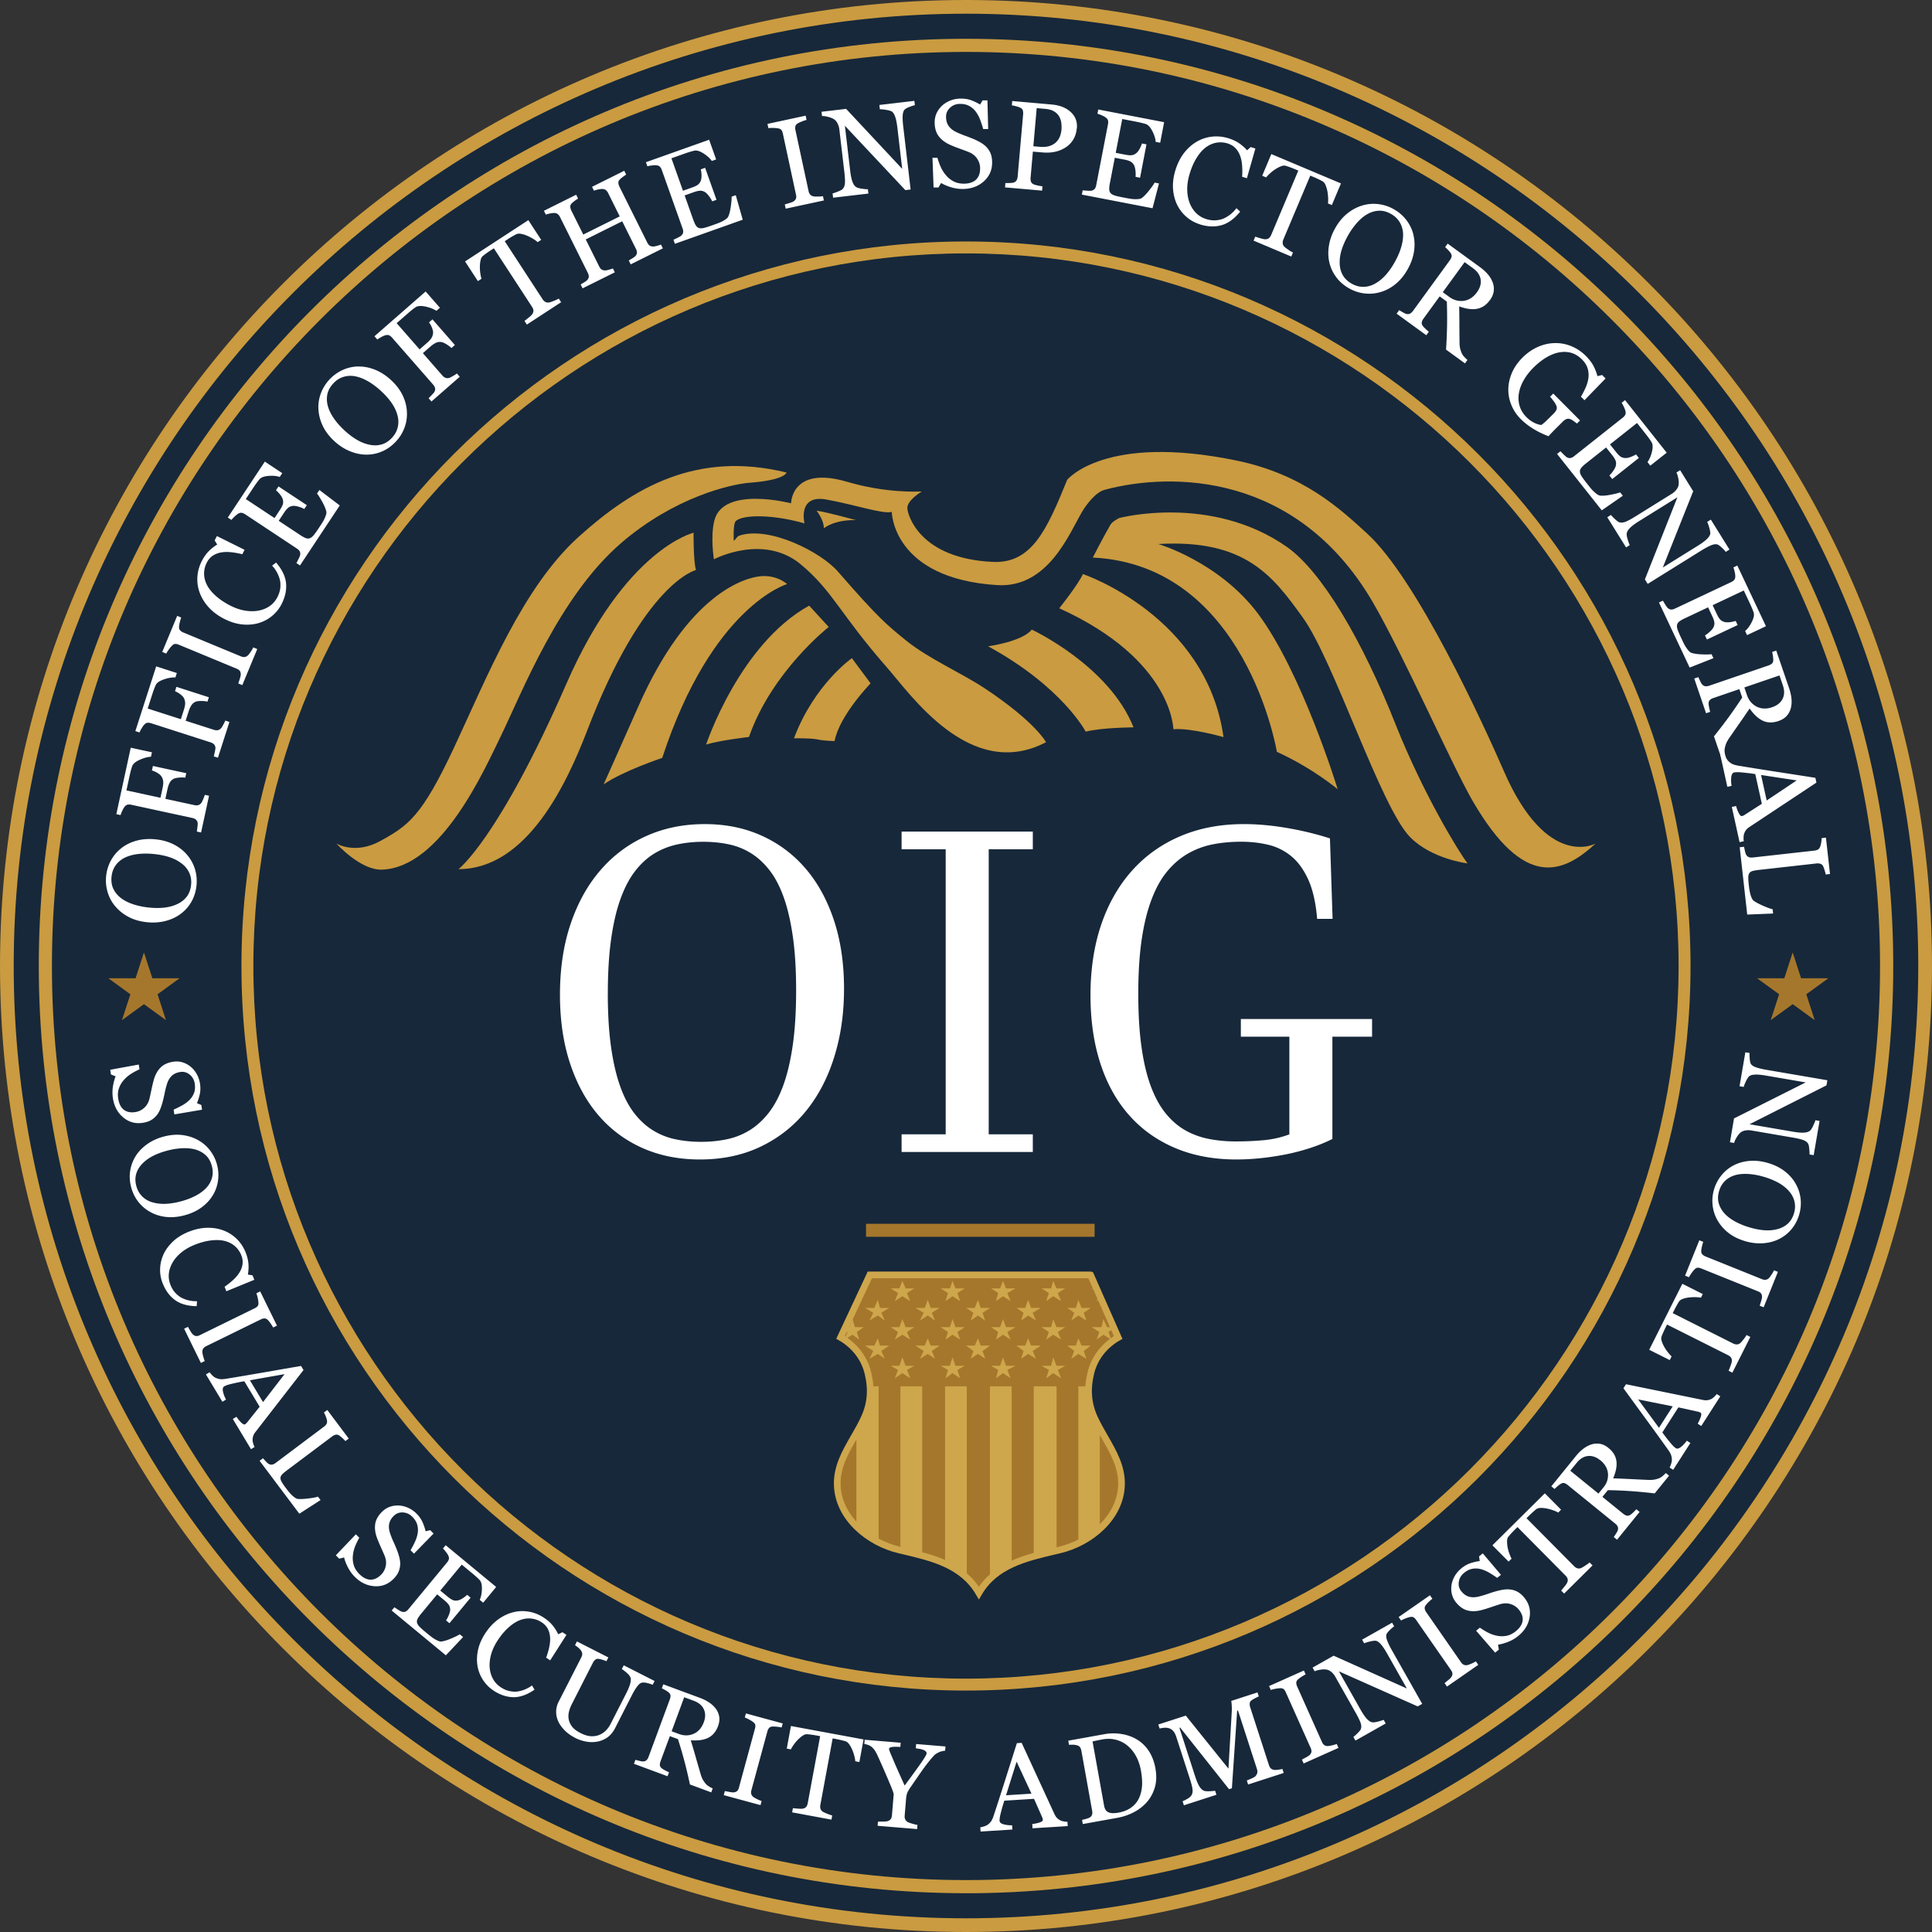 <svg xmlns="http://www.w3.org/2000/svg" id="Layer_2_copy" data-name="Layer 2 copy" viewBox="0 0 577.91 577.91"><rect x="0" y="0" width="577.91" height="577.91" fill="#333333" stroke="none"/><defs><clipPath id="clippath"><path d="m326.21 381.36 8.26 18.7c-1.83 1.03-6.64 4.26-8.18 10.66-1.19 4.95-.82 9.25 1.16 13.53.89 1.93 1.97 3.8 3.01 5.61 2.63 4.58 5.12 8.9 5.01 14.2-.22 10.01-9.44 17.42-18.45 19.56l-1.54.36c-8.75 2.06-17.78 4.18-22.67 12.5-4.91-8.38-13.88-10.5-22.57-12.55-.45-.11-.9-.21-1.35-.32-9-2.14-18.23-9.55-18.45-19.56-.11-5.3 2.37-9.62 5.01-14.2 1.04-1.81 2.12-3.68 3.01-5.61 1.99-4.28 2.36-8.58 1.16-13.53-1.54-6.39-6.35-9.63-8.18-10.66l8.75-18.7h66Z" style="fill:#cea64b;stroke:#cea64c;stroke-miterlimit:10;stroke-width:2px"/></clipPath><style>.cls-4{fill:#a5772c}.cls-5{fill:#fff}.cls-6{fill:#ca9b40}</style></defs><path d="M288.96 575.66c-77.18 0-149.74-29.82-204.32-83.97C30.06 437.54.61 365.54.61 288.95S30.06 140.37 84.64 86.22C139.21 32.07 211.78 2.25 288.96 2.25S438.7 32.07 493.28 86.22c54.57 54.15 83.01 126.15 83.01 202.73s-28.44 148.58-83.01 202.73c-54.58 54.15-127.14 83.97-204.32 83.97Z" style="fill:#17283a"/><path d="M288.96 566.31c-152.94 0-277.36-124.42-277.36-277.36S136.02 11.6 288.96 11.6s277.36 124.42 277.36 277.36S441.9 566.32 288.96 566.32Zm0-550.78c-150.77 0-273.43 122.66-273.43 273.43s122.66 273.42 273.42 273.42 273.42-122.66 273.42-273.42S439.72 15.53 288.96 15.53Z" class="cls-6"/><path d="M288.96 577.91C129.62 577.91 0 448.28 0 288.96S129.62 0 288.96 0s288.95 129.63 288.95 288.96-129.62 288.95-288.95 288.95Zm0-573.81C131.89 4.1 4.1 131.89 4.1 288.96s127.78 284.85 284.85 284.85S573.8 446.03 573.8 288.96 446.02 4.1 288.96 4.1Z" class="cls-6"/><path d="M288.95 505.69c-119.51 0-216.73-97.23-216.73-216.73S169.45 72.23 288.95 72.23s216.73 97.23 216.73 216.73-97.23 216.73-216.73 216.73Zm0-429.89c-117.54 0-213.16 95.62-213.16 213.16s95.62 213.16 213.16 213.16 213.16-95.62 213.16-213.16S406.49 75.8 288.95 75.8Z" class="cls-6"/><path d="M46.84 333.64c-.51.62-1.09 1.11-1.75 1.47-.66.36-1.46.61-2.39.75-2.21.34-4.16-.2-5.85-1.62-1.69-1.42-2.71-3.34-3.08-5.76-.17-1.12-.17-2.26 0-3.43.18-1.17.45-2.2.82-3.09l-1.4-.56-.22-1.41 8.54-1.56.22 1.43c-1.01.46-1.92.95-2.71 1.47s-1.51 1.17-2.15 1.93c-.6.72-1.04 1.52-1.33 2.4-.29.88-.35 1.86-.18 2.95.12.81.34 1.5.64 2.08.31.57.68 1.02 1.13 1.33.45.32.95.53 1.5.63.55.1 1.17.1 1.85 0 1-.15 1.89-.58 2.67-1.28.78-.7 1.31-1.64 1.58-2.82.19-.81.39-1.74.61-2.78.22-1.05.44-1.95.65-2.72.42-1.51 1.08-2.73 1.99-3.67.91-.94 2.19-1.54 3.85-1.79.95-.15 1.87-.09 2.75.18.88.26 1.7.7 2.46 1.32.71.59 1.32 1.32 1.81 2.2.49.88.81 1.82.97 2.83.18 1.15.16 2.21-.06 3.18-.21.97-.5 1.86-.85 2.69l1.31.54.22 1.41-8.29 1.41-.22-1.43c.91-.4 1.78-.84 2.6-1.29.82-.46 1.54-1 2.17-1.62.6-.61 1.05-1.31 1.35-2.1.29-.79.36-1.72.2-2.78-.17-1.12-.68-2.02-1.51-2.69-.84-.68-1.78-.94-2.81-.78-1.08.17-1.94.56-2.58 1.17-.63.62-1.11 1.44-1.42 2.48-.28.92-.51 1.82-.68 2.7-.17.88-.37 1.73-.59 2.56-.2.75-.44 1.49-.73 2.2-.29.71-.65 1.35-1.1 1.91ZM63.61 357.61c-.84 1.38-1.98 2.59-3.41 3.62-1.43 1.03-3.12 1.8-5.05 2.31-1.95.51-3.79.67-5.54.47-1.75-.2-3.33-.71-4.74-1.52-1.39-.78-2.57-1.8-3.54-3.05-.97-1.26-1.67-2.69-2.09-4.29-.45-1.7-.55-3.36-.29-4.97.26-1.61.82-3.09 1.68-4.43.84-1.33 1.98-2.5 3.42-3.52 1.44-1.01 3.06-1.76 4.88-2.24 1.99-.53 3.85-.68 5.57-.47 1.72.21 3.3.71 4.73 1.5 1.41.78 2.61 1.81 3.59 3.09a11.94 11.94 0 0 1 2.09 4.26c.43 1.62.53 3.23.3 4.83-.23 1.6-.76 3.07-1.59 4.41Zm-18.04 2.02c1.22.37 2.53.52 3.93.47 1.4-.06 2.92-.3 4.55-.73 1.68-.44 3.18-1.02 4.5-1.71 1.32-.7 2.39-1.5 3.21-2.39.81-.89 1.36-1.89 1.66-2.99.29-1.1.28-2.27-.05-3.5-.37-1.38-.99-2.47-1.88-3.27-.89-.8-1.94-1.36-3.16-1.69-1.16-.31-2.46-.42-3.9-.35-1.43.08-2.9.31-4.39.71-1.66.44-3.11.98-4.37 1.64-1.26.65-2.32 1.44-3.18 2.36-.85.89-1.43 1.88-1.75 2.97-.32 1.09-.31 2.3.04 3.61.33 1.23.91 2.27 1.74 3.1.84.84 1.86 1.43 3.05 1.78ZM48.64 383.84c-.55-1.41-.8-2.86-.74-4.37.05-1.51.41-2.96 1.06-4.37.66-1.39 1.63-2.67 2.9-3.85 1.27-1.17 2.86-2.13 4.74-2.86 1.89-.73 3.71-1.11 5.47-1.13 1.76-.02 3.4.26 4.9.85 1.49.58 2.8 1.44 3.94 2.58 1.13 1.14 2 2.49 2.61 4.06.45 1.16.72 2.27.8 3.33.08 1.05.02 2.11-.17 3.17l1.4.24.52 1.33-8.36 3.43-.53-1.36c.75-.5 1.54-1.11 2.36-1.84.82-.73 1.47-1.46 1.95-2.2.55-.83.89-1.69 1.04-2.58.14-.9.03-1.82-.34-2.76a7.04 7.04 0 0 0-1.88-2.72c-.84-.74-1.85-1.27-3.05-1.58-1.15-.29-2.49-.35-4.02-.18-1.53.17-3.15.59-4.86 1.26-1.51.59-2.82 1.32-3.93 2.19-1.11.87-2.01 1.85-2.68 2.93-.67 1.08-1.08 2.2-1.24 3.38-.16 1.18 0 2.36.47 3.56.35.9.81 1.67 1.39 2.31.58.64 1.2 1.15 1.89 1.52.7.36 1.45.64 2.23.81.79.18 1.6.26 2.43.24l-.11 1.48c-2.71-.04-4.87-.65-6.49-1.84-1.62-1.18-2.85-2.86-3.69-5.03ZM60.09 407.69l-5.02-10.24 1.14-.56c.16.28.4.68.71 1.2.31.52.56.88.76 1.06.31.28.63.45.95.49.32.04.69-.04 1.12-.25l16.48-8.08c.37-.18.66-.4.85-.64.19-.24.27-.62.22-1.14-.03-.38-.11-.85-.23-1.39-.13-.54-.25-.97-.38-1.29l1.14-.56 5.02 10.24-1.14.56c-.17-.33-.41-.7-.7-1.13a8.69 8.69 0 0 0-.85-1.07c-.33-.34-.67-.51-1.03-.51s-.71.09-1.06.26l-16.46 8.07a2 2 0 0 0-.82.69c-.2.29-.28.66-.26 1.11.02.27.11.68.26 1.24.15.56.3 1.02.46 1.37l-1.14.56ZM75.07 433.47l-5.43-9.02 1.09-.65c.53.76 1.03 1.36 1.5 1.8.47.43.82.58 1.04.45.09-.06.2-.13.32-.23s.22-.2.3-.3l3.78-4.73-4.59-7.62c-.89.14-1.65.29-2.29.43-.64.14-1.22.27-1.76.4-.52.13-.93.25-1.24.37-.31.11-.55.22-.72.33-.41.25-.53.76-.37 1.54.16.78.47 1.58.91 2.41l-1.09.65-4.92-8.17 1.09-.65c.18.25.44.55.77.89.34.34.66.59.98.74.52.24 1 .38 1.43.43.44.04.98.01 1.64-.09 3.38-.55 7.16-1.19 11.35-1.92 4.19-.73 7.92-1.38 11.19-1.94l.74 1.22-14.36 18.51a4.2 4.2 0 0 0-.65 1.1c-.13.34-.2.76-.23 1.24 0 .32.06.7.19 1.14.13.44.27.78.41 1.04l-1.09.65Zm3.61-14.07 6.44-8.36-10.37 1.83 3.93 6.53ZM95.89 448.7l-6.35 4.09-11.89-15.83 1.01-.76c.19.21.47.52.84.92s.66.65.87.77c.34.19.67.26 1.01.21s.69-.22 1.06-.49l14.51-10.89c.32-.24.57-.51.73-.81.17-.29.2-.66.11-1.1-.05-.31-.17-.7-.36-1.17-.19-.48-.37-.85-.54-1.12l1.01-.76 6.42 8.55-1.01.76c-.21-.26-.52-.57-.92-.93-.4-.36-.71-.61-.92-.75-.36-.24-.72-.31-1.08-.22-.37.09-.7.25-1.02.49l-13.61 10.21c-.63.47-1.09.87-1.39 1.19-.3.32-.46.67-.48 1.04 0 .35.12.76.4 1.23.27.47.7 1.1 1.29 1.88.26.35.55.71.85 1.08.3.37.61.7.93 1 .31.29.62.54.93.74.31.21.59.32.84.34.73.06 1.74.02 3.02-.13s2.27-.33 2.97-.55l.76 1.01ZM119.69 468.11c-.05.8-.23 1.54-.55 2.22-.32.68-.82 1.35-1.49 2.01-1.59 1.58-3.48 2.29-5.68 2.13-2.2-.16-4.16-1.1-5.88-2.84-.8-.8-1.47-1.73-2.01-2.78-.55-1.05-.93-2.04-1.15-2.98l-1.47.37-1-1.01 5.99-6.28 1.02 1.03c-.55.97-.99 1.89-1.33 2.78-.33.89-.53 1.83-.61 2.83-.06.93.05 1.84.33 2.72.29.88.82 1.71 1.59 2.49.58.58 1.16 1.02 1.74 1.3.58.28 1.15.42 1.7.42s1.07-.13 1.58-.37 1-.61 1.5-1.09c.72-.71 1.19-1.58 1.41-2.6.22-1.02.09-2.09-.38-3.22-.33-.77-.71-1.64-1.15-2.61-.44-.97-.79-1.83-1.07-2.58-.55-1.47-.73-2.85-.55-4.14.18-1.29.87-2.53 2.06-3.71.68-.68 1.46-1.17 2.33-1.48.87-.31 1.79-.43 2.77-.38.93.06 1.84.29 2.76.71.91.42 1.73.99 2.45 1.72.82.83 1.43 1.7 1.82 2.6.4.91.69 1.8.89 2.67l1.38-.33 1.01 1.01-5.87 6.02-1.02-1.03c.5-.86.95-1.72 1.34-2.57.4-.85.66-1.72.8-2.59.13-.85.08-1.68-.15-2.49-.23-.81-.72-1.6-1.47-2.36-.79-.8-1.73-1.23-2.81-1.29-1.08-.06-1.99.29-2.73 1.02-.78.77-1.24 1.59-1.39 2.46-.15.87-.05 1.82.31 2.84.32.91.66 1.77 1.04 2.58.37.81.72 1.62 1.02 2.42.28.73.52 1.46.7 2.21.19.75.26 1.48.24 2.19ZM138.5 489.7l-5.13 5.45-16.21-13.4.81-.98c.29.21.69.47 1.2.79.51.32.86.5 1.05.55.41.1.76.1 1.06-.03.3-.12.58-.36.87-.7l11.6-14.04c.25-.3.42-.61.51-.93s.04-.68-.16-1.09c-.15-.32-.4-.7-.74-1.14a9.2 9.2 0 0 0-.86-.99l.81-.98 15.11 12.49-3.89 4.71-1.03-.85c.39-.85.61-1.92.65-3.21.04-1.29-.19-2.2-.68-2.73-.25-.27-.57-.58-.95-.92a32.4 32.4 0 0 0-1.33-1.14l-3.07-2.54-6.42 7.76 2.2 1.82c.71.58 1.28.94 1.71 1.08.44.14.91.15 1.41.04.42-.1.89-.31 1.4-.64.51-.33.95-.67 1.32-1.03l1.03.85-6.32 7.65-1.03-.85c.33-.47.61-1.02.86-1.64.24-.62.37-1.12.38-1.48.01-.59-.12-1.09-.39-1.5-.27-.41-.7-.86-1.3-1.35l-2.2-1.82-4.84 5.85c-.48.59-.82 1.08-1.02 1.49-.2.41-.25.8-.15 1.17.09.37.33.75.7 1.14.37.39.94.9 1.7 1.53.3.25.7.58 1.2.99.5.41.93.74 1.3.98.38.25.79.48 1.25.69.45.21.82.3 1.12.26.79-.09 1.78-.39 2.98-.91 1.2-.51 2.04-.93 2.52-1.24l.99.82ZM147.62 505.68c-1.26-.83-2.3-1.88-3.13-3.14-.83-1.26-1.38-2.65-1.65-4.18-.26-1.52-.21-3.12.15-4.82.37-1.69 1.11-3.38 2.23-5.07 1.12-1.69 2.39-3.05 3.82-4.08 1.43-1.03 2.92-1.74 4.49-2.13 1.55-.39 3.12-.44 4.71-.16 1.58.28 3.08.88 4.47 1.81 1.04.69 1.9 1.44 2.57 2.26.67.82 1.24 1.71 1.69 2.68l1.28-.61 1.19.79-4.86 7.62-1.22-.81c.33-.84.62-1.79.87-2.86.25-1.07.36-2.04.33-2.92-.03-.99-.24-1.89-.64-2.71-.4-.82-1.02-1.5-1.87-2.06-.96-.64-2-1.01-3.11-1.14-1.11-.12-2.24.04-3.4.47-1.11.42-2.24 1.15-3.39 2.17s-2.23 2.3-3.24 3.83c-.9 1.35-1.54 2.7-1.95 4.06-.4 1.35-.57 2.67-.5 3.94.08 1.26.39 2.42.94 3.47.55 1.05 1.36 1.93 2.43 2.64.8.53 1.62.89 2.47 1.09.84.19 1.65.25 2.42.16a9.587 9.587 0 0 0 4.41-1.82l.76 1.27c-2.24 1.53-4.36 2.28-6.36 2.24-2-.04-3.98-.7-5.92-1.98ZM195.21 503.96c-.3-.14-.77-.3-1.4-.47-.63-.17-1.19-.24-1.67-.19-.49.06-.99.44-1.52 1.13s-1.07 1.59-1.63 2.69l-5 9.81c-.64 1.25-1.45 2.21-2.44 2.86-.99.66-2.06 1.07-3.21 1.23-1.13.15-2.22.11-3.28-.12-1.05-.22-2.01-.55-2.86-.98-1.36-.69-2.48-1.49-3.35-2.38-.88-.9-1.52-1.83-1.94-2.8-.4-.97-.58-1.93-.55-2.9.04-.96.27-1.87.7-2.72l6.81-13.34c.19-.37.29-.71.29-1.02 0-.31-.12-.67-.39-1.07a4.23 4.23 0 0 0-.84-.88c-.37-.3-.68-.53-.93-.69l.58-1.13 9.4 4.79-.58 1.13c-.3-.14-.7-.28-1.19-.43-.5-.15-.87-.23-1.12-.27-.42-.06-.77.03-1.05.27-.27.23-.5.53-.68.88l-6.35 12.46c-.31.6-.56 1.27-.77 2-.2.73-.26 1.48-.16 2.25.12.79.43 1.56.96 2.29.52.73 1.4 1.42 2.64 2.05 1.17.59 2.24.91 3.22.94.98.03 1.85-.14 2.62-.51.73-.35 1.34-.79 1.84-1.33s.91-1.12 1.24-1.75l4.72-9.25c.6-1.18 1.01-2.18 1.22-3.01.21-.83.21-1.45 0-1.85-.24-.45-.64-.92-1.2-1.39s-1.01-.81-1.34-1l.58-1.13 9.23 4.7-.58 1.13ZM212.78 536.15l-6.4-2.37c-.59-2.74-1.16-5.14-1.71-7.18-.54-2.04-1.17-4.17-1.87-6.38l-2.43-.9-2.79 7.54c-.14.39-.21.76-.2 1.1.01.34.19.66.54.97.17.15.5.35.97.61.48.25.89.45 1.23.59l-.44 1.19-10.05-3.72.44-1.19c.28.08.68.18 1.21.31.53.13.91.19 1.14.17.39-.02.71-.14.96-.37.25-.22.46-.55.62-.99l6.35-17.18c.15-.39.22-.76.22-1.1 0-.34-.18-.67-.53-.98-.24-.2-.57-.43-.99-.68-.42-.25-.78-.44-1.08-.58l.44-1.19 10.97 4.06c1 .37 1.91.82 2.71 1.36a8.13 8.13 0 0 1 2.03 1.88c.53.7.86 1.49 1.01 2.36.15.87.03 1.82-.34 2.83-.34.92-.78 1.67-1.32 2.27-.54.6-1.18 1.06-1.91 1.37-.68.29-1.44.49-2.27.58-.83.09-1.72.1-2.66.04.6 1.99 1.09 3.65 1.47 5 .38 1.35.86 2.99 1.42 4.92.24.85.51 1.51.78 1.97.28.46.58.87.89 1.22.24.25.56.5.96.74.41.24.75.42 1.04.54l-.44 1.19Zm-2.26-20.97c.53-1.44.54-2.73.02-3.88-.51-1.15-1.53-2-3.03-2.56l-2.85-1.05-3.76 10.18 2.19.81c1.54.57 3.01.55 4.4-.06 1.39-.61 2.4-1.76 3.03-3.45ZM227.5 539.96l-11.01-2.99.33-1.22c.32.06.77.15 1.37.26s1.03.16 1.3.13c.42-.05.75-.17.99-.39.24-.21.43-.55.55-1.01l4.81-17.71c.11-.4.14-.76.08-1.06-.05-.3-.29-.61-.71-.92-.31-.23-.71-.48-1.2-.74s-.9-.45-1.22-.56l.33-1.22 11.01 2.99-.33 1.22c-.36-.09-.8-.16-1.31-.22a9.73 9.73 0 0 0-1.37-.07c-.47.02-.83.16-1.06.43-.23.27-.4.59-.5.97l-4.81 17.7c-.1.38-.11.74-.03 1.07.09.34.31.65.66.93.22.16.58.36 1.1.62.52.26.96.44 1.34.56l-.33 1.22ZM257.05 527.07l-1.21-.23c-.03-.44-.13-.98-.29-1.61-.17-.63-.37-1.23-.62-1.81-.25-.6-.55-1.15-.89-1.63-.34-.48-.7-.79-1.08-.92-.36-.11-.81-.23-1.35-.36-.55-.12-1.05-.23-1.52-.32l-1.02-.19-3.69 19.93c-.07.39-.05.76.05 1.11.1.35.35.65.72.91.2.12.62.31 1.26.58.65.26 1.16.44 1.53.52l-.23 1.25-11.76-2.18.23-1.25c.33.04.84.08 1.53.14.69.05 1.17.05 1.44 0 .41-.08.74-.25.97-.5.24-.25.4-.62.49-1.1l3.72-20.08-1.02-.19c-.36-.07-.82-.14-1.36-.22-.54-.08-1.06-.14-1.57-.17-.4-.02-.84.13-1.33.47-.49.34-.96.74-1.41 1.2-.45.46-.86.96-1.24 1.5s-.66 1-.83 1.36l-1.23-.23 1.25-6.76 21.72 4.02-1.25 6.76ZM282.69 523.69c-.2 0-.53.05-.98.16-.45.11-.78.23-.98.36-.49.25-.82.44-1 .58-.18.14-.53.52-1.06 1.13-1.04 1.23-2 2.48-2.89 3.75-.89 1.28-2.02 2.9-3.36 4.86-.5.72-.84 1.31-1.03 1.76-.18.45-.31 1.11-.38 1.99l-.4 4.82c-.04.43.02.81.17 1.13.15.33.42.61.82.83.24.12.68.27 1.31.46s1.14.31 1.53.35l-.11 1.26-11.81-.99.11-1.26h1.5c.67 0 1.14-.06 1.41-.14.44-.14.75-.36.94-.66.19-.29.3-.67.33-1.12l.51-6.14c.02-.19-.07-.55-.26-1.07s-.42-1.11-.69-1.75c-.6-1.44-1.26-2.99-1.99-4.66s-1.37-3.11-1.92-4.3c-.34-.71-.64-1.25-.91-1.62-.27-.37-.59-.7-.96-.99-.27-.2-.6-.37-.99-.5s-.74-.22-1.06-.27l.11-1.26 10.77.9-.11 1.26c-1.21-.08-2.07-.07-2.58.03-.51.1-.78.28-.8.54 0 .07.02.2.08.38s.14.42.25.7c.13.32.28.69.46 1.1.18.42.35.81.51 1.2.47 1.1.95 2.2 1.44 3.3.49 1.1 1.14 2.53 1.93 4.29 2.11-2.84 3.73-5.06 4.84-6.66 1.12-1.6 1.69-2.56 1.72-2.89a.81.81 0 0 0-.25-.68c-.19-.18-.44-.34-.77-.46-.34-.12-.7-.22-1.1-.28-.4-.06-.77-.13-1.11-.19l.11-1.26 8.78.73-.11 1.26ZM319.36 546.23l-10.51.66-.08-1.27c.92-.12 1.68-.29 2.29-.5.6-.22.89-.46.88-.72 0-.11-.03-.24-.06-.39-.03-.15-.08-.29-.13-.4l-2.45-5.54-8.88.56c-.28.85-.51 1.59-.68 2.22-.17.63-.32 1.21-.46 1.75-.12.52-.2.94-.24 1.27-.04.32-.05.59-.04.79.03.48.43.82 1.19 1.03.76.21 1.62.32 2.56.3l.08 1.27-9.52.6-.08-1.27c.31-.04.69-.13 1.15-.28.46-.14.83-.32 1.11-.53.46-.35.8-.71 1.04-1.08.24-.37.46-.87.67-1.5 1.07-3.25 2.25-6.9 3.54-10.96 1.28-4.05 2.43-7.66 3.43-10.82l1.43-.09 9.8 21.28c.21.45.43.81.68 1.09.24.27.58.53 1 .78.28.15.65.27 1.1.35.45.08.82.12 1.12.12l.08 1.26Zm-10.82-9.7-4.45-9.57-3.16 10.05 7.6-.48ZM345.62 529c.38 2.12.31 4.03-.2 5.73-.52 1.7-1.33 3.16-2.42 4.39a13.624 13.624 0 0 1-3.94 3.01c-1.52.78-3.13 1.32-4.84 1.63l-10.33 1.86-.22-1.25c.34-.06.78-.17 1.31-.33s.88-.3 1.04-.41c.33-.21.54-.49.64-.81.1-.33.12-.7.04-1.12l-3.23-17.99c-.07-.4-.2-.74-.39-1.04-.19-.29-.5-.5-.94-.61-.39-.11-.81-.17-1.25-.17-.44 0-.81 0-1.12.04l-.22-1.25 10.9-1.96c1.5-.27 3.02-.3 4.55-.1 1.54.2 2.91.6 4.13 1.19 1.65.78 3.04 1.94 4.18 3.48 1.13 1.54 1.91 3.45 2.32 5.73Zm-4.31.76c-.3-1.67-.79-3.15-1.48-4.42s-1.55-2.33-2.59-3.19a8.803 8.803 0 0 0-3.39-1.73c-1.28-.34-2.63-.38-4.08-.12-.48.09-1.02.19-1.62.32-.6.13-1.05.22-1.34.29l3.44 19.16c.19 1.07.63 1.75 1.33 2.04.69.3 1.69.33 2.97.1 1.49-.27 2.74-.76 3.76-1.49 1.02-.73 1.79-1.62 2.31-2.68.55-1.11.87-2.35.98-3.7.1-1.35 0-2.88-.3-4.58ZM383.99 530.34l-10.65 3.45-.39-1.21c.38-.13.86-.34 1.45-.6.58-.26.97-.5 1.15-.69.28-.33.46-.66.53-.99.07-.33.04-.71-.09-1.13l-5.68-17.53-.25.08-1.57 23.2-.85.27-14.62-18.42-.22.07 4.66 14.39c.45 1.39.88 2.42 1.29 3.09.41.67.85 1.1 1.31 1.3.33.16.91.22 1.77.18.85-.04 1.4-.09 1.64-.15l.39 1.21-9.73 3.15-.39-1.21c.5-.21 1-.47 1.52-.78.52-.31.89-.63 1.12-.98.29-.45.41-1.02.34-1.73-.06-.7-.35-1.83-.85-3.37l-3.99-12.33c-.23-.71-.5-1.27-.82-1.67-.32-.4-.68-.69-1.09-.87-.45-.19-.95-.28-1.51-.26-.56.02-1.09.1-1.59.24l-.39-1.21 8.22-2.66 12.76 15.86.99-17.04c.04-.62.03-1.27-.01-1.92-.04-.66-.09-1.09-.15-1.29l7.86-2.55.39 1.21c-.31.11-.7.3-1.16.55-.46.25-.79.45-1 .6-.34.26-.53.57-.56.93-.03.36 0 .73.13 1.1l5.63 17.38c.13.4.3.71.53.94.22.23.56.38 1.01.46.24.05.64.04 1.19-.04.55-.07.98-.15 1.29-.24l.39 1.21ZM400.37 522.84l-10.41 4.66-.52-1.16c.28-.15.69-.37 1.23-.67.54-.29.9-.53 1.09-.72.3-.3.47-.61.52-.93.05-.32-.02-.69-.21-1.13l-7.49-16.76c-.17-.38-.37-.67-.61-.87-.23-.2-.61-.29-1.14-.27-.38.02-.85.08-1.39.18-.55.11-.98.22-1.31.34l-.52-1.16 10.42-4.66.52 1.16c-.33.16-.72.38-1.15.66-.44.28-.8.55-1.1.81-.36.32-.54.65-.55 1.01 0 .36.07.71.23 1.07l7.48 16.74c.16.36.38.64.66.85.28.21.65.31 1.1.3.27-.02.68-.09 1.24-.21a9.06 9.06 0 0 0 1.39-.42l.52 1.16ZM417.03 486.48c-.28.17-.68.51-1.2 1-.51.5-.85.9-1.02 1.21-.23.47-.2 1.11.09 1.92.29.81.75 1.78 1.39 2.91l9.13 16.15-1.35.76-23.57-10.49 6.43 11.38c.72 1.27 1.35 2.21 1.9 2.8.55.59 1.07.94 1.56 1.04.37.09.98.03 1.84-.2.86-.23 1.41-.4 1.65-.52l.62 1.1-9.05 5.11-.62-1.1c.27-.18.68-.55 1.24-1.1.56-.56.88-.95.97-1.19.2-.5.2-1.08 0-1.75-.2-.67-.71-1.73-1.52-3.17l-6.14-10.86c-.27-.48-.62-.91-1.06-1.29-.44-.38-.87-.62-1.29-.73-.57-.13-1.24-.14-2.01-.02-.78.12-1.37.28-1.77.48l-.62-1.1 6.3-3.56 21.9 9.81-5.93-10.49c-.73-1.28-1.37-2.22-1.92-2.82-.55-.6-1.05-.92-1.49-.97-.4-.03-.98.04-1.75.23-.76.19-1.32.37-1.68.54l-.62-1.1 8.97-5.07.62 1.1ZM442.2 497.99l-9.37 6.51-.72-1.04c.25-.2.61-.5 1.08-.88.47-.38.78-.69.93-.91.23-.35.35-.69.34-1.01 0-.32-.15-.68-.42-1.07l-10.47-15.07c-.24-.34-.49-.59-.76-.75-.27-.15-.66-.17-1.16-.05-.37.09-.82.23-1.34.44-.52.21-.92.4-1.22.58l-.72-1.04 9.37-6.51.72 1.04c-.3.22-.63.51-1.01.86-.37.35-.69.69-.93 1.01-.29.38-.41.74-.35 1.09.06.35.2.69.42 1.01l10.46 15.06c.22.32.49.56.81.71.31.15.69.18 1.14.09.26-.06.65-.21 1.18-.44.53-.23.96-.45 1.29-.67l.72 1.04ZM451.94 475.48c.79.12 1.51.38 2.16.76.65.39 1.27.94 1.86 1.67 1.42 1.73 1.94 3.69 1.58 5.86-.36 2.17-1.49 4.03-3.39 5.58-.88.72-1.86 1.3-2.96 1.74-1.1.44-2.12.73-3.08.86l.23 1.5-1.11.9-5.68-6.56 1.12-.92c.91.64 1.79 1.17 2.64 1.59.86.42 1.77.71 2.75.88.92.15 1.84.13 2.74-.07.9-.2 1.78-.65 2.63-1.34.64-.52 1.12-1.06 1.46-1.61.34-.55.53-1.1.58-1.65.05-.55-.03-1.08-.22-1.61s-.51-1.06-.94-1.59a4.993 4.993 0 0 0-2.46-1.65c-1-.32-2.08-.29-3.24.07-.79.25-1.7.55-2.71.89-1.01.34-1.9.62-2.67.82-1.51.4-2.91.46-4.18.15-1.27-.31-2.44-1.11-3.5-2.41a6.25 6.25 0 0 1-1.25-2.46c-.22-.89-.26-1.82-.11-2.79.14-.91.47-1.81.97-2.67.51-.87 1.16-1.62 1.95-2.27.9-.74 1.83-1.26 2.77-1.57.94-.31 1.86-.52 2.75-.63l-.2-1.4 1.11-.9 5.43 6.42-1.12.92c-.81-.58-1.62-1.11-2.44-1.58-.81-.48-1.64-.82-2.5-1.05-.83-.21-1.67-.24-2.5-.09-.83.15-1.66.56-2.49 1.24-.88.72-1.39 1.61-1.55 2.67-.16 1.07.09 2.01.76 2.82.69.85 1.46 1.39 2.32 1.62.85.23 1.8.22 2.85-.04.94-.23 1.83-.49 2.67-.79.84-.3 1.68-.56 2.5-.79.75-.21 1.5-.38 2.26-.49.76-.11 1.49-.12 2.2-.02ZM466.97 451.58l-.87.87c-.38-.23-.87-.45-1.49-.67-.61-.22-1.23-.4-1.84-.52-.64-.14-1.25-.2-1.84-.2-.59 0-1.05.13-1.37.36-.3.23-.65.53-1.07.91-.42.38-.79.74-1.13 1.07l-.74.73 14.27 14.39c.28.28.59.48.94.59.35.11.73.09 1.15-.08.21-.09.61-.33 1.2-.71.59-.38 1.02-.7 1.3-.96l.89.9-8.5 8.42-.89-.9c.22-.25.55-.64.98-1.18.44-.53.71-.93.82-1.19.17-.39.22-.75.14-1.08-.07-.34-.28-.68-.63-1.03l-14.38-14.51-.74.73c-.26.26-.58.59-.96.99s-.72.79-1.04 1.19c-.25.31-.37.76-.37 1.36 0 .6.06 1.21.18 1.84.12.63.3 1.26.53 1.88.23.62.44 1.11.64 1.46l-.89.88-4.84-4.88 15.68-15.55 4.84 4.88ZM499.26 441.41l-4.3 5.3c-2.79-.32-5.24-.55-7.35-.69-2.11-.14-4.32-.24-6.65-.28l-1.64 2.01 6.24 5.06c.32.26.65.44.98.54.33.1.69.03 1.09-.2.2-.11.5-.36.89-.73s.71-.7.95-.97l.98.8-6.75 8.32-.98-.8c.16-.24.39-.58.68-1.04.3-.46.47-.8.54-1.03.11-.37.09-.72-.04-1.03-.13-.31-.37-.62-.73-.91l-14.22-11.55c-.32-.26-.65-.45-.97-.56-.33-.11-.69-.05-1.1.19-.27.16-.59.4-.96.72-.37.31-.67.59-.9.84l-.98-.8 7.37-9.08c.67-.83 1.39-1.54 2.16-2.13.76-.59 1.58-1.03 2.43-1.31.83-.27 1.69-.34 2.56-.2.87.14 1.73.56 2.57 1.24.76.62 1.33 1.27 1.73 1.98.39.7.62 1.45.68 2.25.06.74 0 1.52-.18 2.33-.18.82-.46 1.66-.82 2.53 2.07.07 3.81.15 5.21.22s3.11.15 5.12.24c.88.04 1.59 0 2.12-.11s1.01-.26 1.44-.45c.31-.14.65-.37 1.01-.68.36-.31.64-.58.84-.81l.98.8Zm-20.58-4.61c-1.19-.97-2.41-1.39-3.66-1.27-1.25.12-2.38.8-3.4 2.05l-1.91 2.35 8.43 6.84 1.48-1.82c1.04-1.27 1.49-2.67 1.36-4.18-.13-1.51-.89-2.84-2.29-3.98ZM514.58 417.69l-5.69 8.86-1.07-.69c.45-.81.77-1.53.95-2.14.18-.61.16-.99-.06-1.13-.09-.06-.21-.12-.35-.18-.14-.06-.28-.11-.4-.13l-5.91-1.3-4.8 7.49c.52.73.99 1.35 1.39 1.86.41.51.79.98 1.14 1.4.35.41.64.72.88.95.24.22.44.39.61.5.4.26.91.14 1.54-.35.62-.49 1.21-1.12 1.76-1.88l1.07.68-5.15 8.03-1.07-.69c.15-.27.3-.63.45-1.09.15-.45.23-.85.23-1.21a4.57 4.57 0 0 0-.25-1.48c-.15-.41-.42-.89-.81-1.43-1.99-2.79-4.23-5.9-6.74-9.33a4126.1 4126.1 0 0 1-6.69-9.17l.77-1.2 22.95 4.69c.49.1.91.13 1.28.1.36-.04.77-.15 1.22-.34.29-.14.6-.37.93-.68.33-.31.58-.59.76-.83l1.07.68Zm-14.22 2.99-10.35-2.08 6.23 8.49 4.11-6.41ZM509.34 387.08l-.55 1.1c-.43-.1-.97-.15-1.62-.17a15 15 0 0 0-1.91.09c-.65.07-1.25.21-1.81.4-.56.19-.95.45-1.18.78-.21.31-.45.71-.72 1.2-.27.49-.52.95-.73 1.38l-.47.93 18.11 9.1c.35.18.71.26 1.08.26.37 0 .72-.15 1.07-.44.17-.15.47-.5.91-1.05.43-.55.74-.99.92-1.32l1.13.57-5.37 10.69-1.13-.57c.13-.31.31-.78.56-1.43.24-.64.38-1.11.4-1.39.04-.42-.03-.78-.21-1.07-.18-.3-.48-.55-.92-.77l-18.25-9.17-.46.93c-.17.33-.36.74-.59 1.24-.23.5-.43.98-.6 1.46-.13.37-.11.84.08 1.41s.44 1.13.76 1.69.68 1.1 1.1 1.61c.41.52.77.91 1.08 1.18l-.56 1.12-6.14-3.09 9.91-19.74 6.14 3.09ZM531.81 380.46l-4.26 10.58-1.18-.47c.1-.31.24-.75.42-1.33.18-.58.28-1 .28-1.27 0-.42-.09-.77-.27-1.03-.18-.27-.49-.49-.93-.67l-17.03-6.86c-.39-.15-.73-.22-1.04-.21-.31.02-.64.22-1 .6-.27.28-.56.65-.88 1.1-.32.46-.55.84-.7 1.15l-1.17-.47 4.26-10.58 1.18.47c-.13.35-.25.77-.37 1.27s-.2.95-.23 1.35c-.04.47.07.84.31 1.1.24.26.54.47.91.62l17.01 6.85c.37.15.72.2 1.07.15.35-.05.68-.23 1-.55.18-.2.43-.54.75-1.02s.55-.9.71-1.26l1.18.47ZM518.65 348.55c1.44-.74 3.04-1.17 4.8-1.3 1.76-.13 3.6.09 5.51.66 1.93.58 3.58 1.41 4.97 2.5 1.39 1.09 2.47 2.34 3.25 3.77a11.69 11.69 0 0 1 1.43 4.45c.17 1.58.02 3.16-.45 4.75-.5 1.69-1.29 3.15-2.35 4.39a11.412 11.412 0 0 1-3.74 2.9c-1.41.7-3 1.1-4.75 1.22-1.76.11-3.53-.1-5.34-.64-1.97-.59-3.64-1.42-5-2.5-1.36-1.08-2.44-2.33-3.25-3.75-.8-1.41-1.28-2.91-1.45-4.51-.17-1.6-.02-3.17.44-4.72.48-1.61 1.24-3.03 2.27-4.28 1.03-1.24 2.25-2.22 3.65-2.93Zm16.44 7.7c-.85-.95-1.88-1.77-3.11-2.45s-2.65-1.27-4.26-1.75c-1.67-.5-3.24-.79-4.73-.88-1.49-.09-2.82.03-3.99.36-1.16.34-2.15.9-2.97 1.68-.82.78-1.42 1.79-1.79 3.01-.41 1.37-.44 2.63-.1 3.77.34 1.15.95 2.18 1.81 3.1.83.87 1.88 1.65 3.14 2.33 1.26.68 2.63 1.25 4.12 1.69 1.64.49 3.17.79 4.58.89 1.41.1 2.73-.02 3.94-.35 1.19-.32 2.2-.86 3.05-1.62.84-.77 1.46-1.8 1.85-3.1.37-1.22.41-2.41.13-3.56a6.932 6.932 0 0 0-1.68-3.11ZM523.35 314.99c-.04.33-.04.85.02 1.56.06.71.16 1.23.29 1.55.22.47.74.85 1.54 1.14.81.29 1.85.54 3.13.76l18.28 3.13-.26 1.53-23.02 11.63 12.88 2.21c1.44.25 2.57.35 3.37.3.81-.05 1.4-.23 1.8-.55.3-.23.64-.74 1.01-1.55s.58-1.34.64-1.61l1.25.21-1.76 10.24-1.25-.21c.03-.32 0-.87-.07-1.66-.08-.79-.18-1.29-.31-1.5-.26-.47-.71-.83-1.36-1.1-.65-.27-1.79-.54-3.42-.82l-12.3-2.11c-.54-.09-1.1-.09-1.67 0-.57.1-1.03.28-1.38.54-.46.36-.89.87-1.29 1.54s-.65 1.23-.75 1.67l-1.25-.21 1.22-7.13 21.44-10.77-11.87-2.04c-1.45-.25-2.59-.35-3.4-.29-.81.05-1.38.23-1.7.54-.28.29-.59.79-.93 1.5-.34.71-.55 1.25-.64 1.64l-1.25-.21 1.74-10.15 1.25.21Z" class="cls-5"/><path d="m43.06 284.9 2.52 7.73h8.13l-6.58 4.78 2.51 7.74-6.58-4.78-6.57 4.78 2.51-7.74-6.58-4.78h8.13l2.51-7.73zM536.24 284.9l2.51 7.73h8.14l-6.58 4.78 2.51 7.74-6.58-4.78-6.58 4.78 2.52-7.74-6.58-4.78h8.13l2.51-7.73z" class="cls-4"/><path d="M36.33 253.67c1.31-1.01 2.83-1.75 4.58-2.22 1.75-.47 3.64-.59 5.67-.38 2.05.21 3.87.74 5.48 1.57 1.6.83 2.93 1.89 3.99 3.17 1.04 1.25 1.8 2.65 2.28 4.21.47 1.56.62 3.18.45 4.86-.19 1.79-.7 3.42-1.53 4.87a11.44 11.44 0 0 1-3.22 3.62c-1.29.97-2.81 1.68-4.55 2.12-1.74.45-3.57.57-5.49.37-2.1-.22-3.93-.74-5.5-1.57-1.57-.83-2.9-1.88-3.98-3.15a11.64 11.64 0 0 1-2.31-4.26c-.47-1.58-.62-3.19-.45-4.83.18-1.71.67-3.29 1.47-4.73.8-1.45 1.84-2.66 3.12-3.64Zm18 4.62c-1.03-.79-2.23-1.42-3.59-1.87-1.36-.46-2.9-.77-4.62-.95-1.77-.19-3.41-.18-4.92 0-1.51.19-2.83.57-3.94 1.12-1.1.56-1.99 1.31-2.67 2.26-.68.95-1.09 2.07-1.22 3.36-.15 1.45.05 2.73.61 3.81.56 1.09 1.36 2.01 2.41 2.77 1 .72 2.2 1.3 3.6 1.75 1.4.45 2.88.75 4.46.92 1.75.18 3.34.19 4.78.02 1.44-.17 2.74-.53 3.9-1.1 1.14-.54 2.05-1.28 2.76-2.21.7-.93 1.13-2.09 1.27-3.47.14-1.3-.04-2.5-.54-3.6s-1.26-2.04-2.28-2.81ZM45.45 225.02l-.29 1.34c-.99.05-2.11.35-3.36.91-1.24.56-2 1.19-2.26 1.9-.13.36-.26.79-.39 1.29s-.27 1.07-.41 1.72l-.92 4.25 10.18 2.2.63-2.92c.19-.88.25-1.59.17-2.12-.08-.53-.27-1.01-.58-1.44-.21-.29-.57-.6-1.08-.92-.51-.32-1.08-.57-1.69-.77l.29-1.34 9.97 2.16-.29 1.34c-.53-.08-1.15-.08-1.87-.02-.71.07-1.24.18-1.59.36-.52.26-.92.65-1.19 1.16-.28.51-.5 1.14-.67 1.91l-.63 2.92 8.72 1.89c.39.09.76.08 1.1 0 .34-.09.65-.31.93-.66.12-.16.31-.53.55-1.1.25-.57.41-1.01.49-1.32l1.27.27-2.38 10.99-1.27-.28c.05-.36.12-.85.19-1.45.08-.61.09-1.01.05-1.2-.08-.39-.25-.7-.52-.93-.27-.23-.62-.39-1.05-.48l-18.29-3.96c-.39-.08-.75-.09-1.09-.03-.33.07-.64.28-.92.66-.22.29-.46.69-.69 1.21-.24.52-.4.93-.49 1.25l-1.27-.27 4.31-19.88 6.34 1.37ZM52.89 201.33l-.42 1.31c-.99-.05-2.14.14-3.43.58-1.29.44-2.1.99-2.44 1.66-.16.35-.33.76-.52 1.25-.18.49-.37 1.04-.57 1.67l-1.33 4.14 9.92 3.19.91-2.84c.28-.86.4-1.56.37-2.09a3.38 3.38 0 0 0-.43-1.49c-.18-.31-.51-.65-.99-1.02s-1.01-.68-1.61-.93l.42-1.31 9.71 3.12-.42 1.31c-.52-.13-1.14-.2-1.85-.2-.72 0-1.25.06-1.62.2-.54.21-.98.56-1.3 1.04-.33.48-.61 1.09-.85 1.83l-.91 2.84 8.49 2.73c.38.12.75.16 1.1.1.35-.05.68-.24.99-.57.14-.15.36-.49.66-1.04.3-.54.51-.96.62-1.26l1.24.4-3.44 10.7-1.24-.4c.09-.36.2-.83.33-1.43s.19-1 .16-1.2c-.04-.4-.18-.72-.43-.97s-.58-.45-.99-.58l-17.81-5.73c-.38-.12-.74-.17-1.08-.14-.34.03-.66.22-.98.57-.25.26-.52.64-.81 1.13-.29.49-.49.89-.61 1.19l-1.24-.4 6.23-19.36 6.18 1.99ZM76.95 194.15l-4.47 10.79-1.2-.5.44-1.36c.19-.59.29-1.03.3-1.3 0-.43-.08-.79-.26-1.06s-.5-.5-.95-.69l-17.35-7.19c-.39-.16-.75-.24-1.06-.22-.32.01-.66.21-1.03.6-.28.28-.58.65-.91 1.12-.33.46-.57.85-.73 1.17l-1.2-.5L53 184.22l1.2.5c-.13.35-.26.79-.39 1.3s-.21.97-.25 1.38c-.04.48.06.86.3 1.13.24.27.55.49.92.64l17.34 7.19c.37.15.74.21 1.09.16.35-.04.7-.23 1.03-.55.19-.2.45-.54.78-1.03s.58-.92.74-1.29l1.2.5ZM84.21 180.74c-.71 1.37-1.66 2.55-2.86 3.53-1.19.98-2.55 1.69-4.07 2.13-1.52.43-3.16.56-4.92.37-1.76-.19-3.56-.76-5.4-1.71s-3.36-2.1-4.57-3.44c-1.21-1.34-2.09-2.79-2.66-4.34a11.55 11.55 0 0 1-.68-4.77c.11-1.64.56-3.23 1.35-4.75.59-1.13 1.26-2.09 2.02-2.86s1.61-1.44 2.55-2.01l-.76-1.24.67-1.3 8.28 4.11-.69 1.33c-.89-.24-1.89-.43-3.01-.57-1.12-.14-2.12-.15-3.01-.02-1 .14-1.9.45-2.69.95-.79.5-1.42 1.2-1.89 2.12-.54 1.05-.82 2.14-.82 3.29 0 1.14.28 2.28.85 3.41.55 1.08 1.41 2.15 2.58 3.21 1.17 1.06 2.59 2.02 4.25 2.89 1.47.76 2.92 1.28 4.34 1.54s2.78.29 4.07.08c1.28-.21 2.42-.66 3.43-1.33 1.01-.67 1.82-1.6 2.42-2.76.45-.88.73-1.75.84-2.63.11-.88.07-1.71-.1-2.48-.2-.79-.49-1.54-.88-2.27s-.88-1.4-1.46-2.03l1.21-.91c1.8 2.11 2.79 4.19 2.97 6.23.18 2.04-.28 4.12-1.37 6.24ZM95.53 146.56l6.1 4.63-11.89 17.95-1.08-.72c.18-.32.41-.75.68-1.31.27-.55.42-.93.45-1.12.06-.43.01-.78-.14-1.07-.16-.29-.43-.56-.8-.81l-15.54-10.29c-.33-.22-.67-.36-1-.42-.33-.06-.7.03-1.1.28-.31.19-.67.48-1.08.87-.41.4-.71.72-.91.98l-1.08-.72 11.08-16.73 5.21 3.45-.76 1.14c-.91-.31-2.02-.41-3.33-.31-1.32.1-2.22.43-2.7.98-.25.29-.53.64-.84 1.07-.31.42-.65.91-1.02 1.47l-2.25 3.4 8.59 5.69 1.61-2.44c.52-.78.82-1.4.92-1.86.09-.46.06-.94-.11-1.44-.15-.42-.41-.87-.8-1.35-.39-.48-.78-.9-1.19-1.24l.76-1.14 8.47 5.61-.76 1.14a8.61 8.61 0 0 0-1.76-.7c-.66-.18-1.18-.26-1.55-.23-.6.05-1.1.24-1.49.56-.39.32-.8.81-1.24 1.47l-1.61 2.44 6.48 4.29c.65.43 1.19.72 1.63.88.44.16.84.17 1.2.03.37-.14.73-.41 1.09-.83s.82-1.05 1.38-1.89c.22-.33.51-.78.88-1.33.36-.55.65-1.02.86-1.43.21-.41.41-.86.57-1.34.17-.48.21-.87.15-1.16-.18-.79-.59-1.77-1.24-2.94s-1.16-1.98-1.54-2.43l.73-1.1ZM107.15 109.64c1.65-.04 3.32.28 5 .94 1.68.67 3.27 1.69 4.78 3.07 1.52 1.39 2.67 2.9 3.47 4.52.79 1.62 1.23 3.26 1.31 4.92.1 1.63-.13 3.21-.68 4.74-.55 1.53-1.39 2.92-2.54 4.17-1.22 1.33-2.59 2.33-4.13 3-1.53.67-3.11 1-4.74.99-1.61 0-3.25-.33-4.92-1.01-1.67-.68-3.21-1.67-4.63-2.97-1.55-1.42-2.71-2.94-3.49-4.54-.77-1.6-1.21-3.23-1.32-4.9-.11-1.65.12-3.25.68-4.8.56-1.55 1.4-2.93 2.52-4.15 1.16-1.27 2.5-2.24 4-2.93 1.51-.69 3.06-1.04 4.68-1.07Zm11.7 14.44c-.35-1.25-.94-2.47-1.77-3.64-.82-1.18-1.87-2.35-3.15-3.52-1.31-1.2-2.63-2.18-3.96-2.93s-2.61-1.23-3.83-1.45a7.308 7.308 0 0 0-3.49.22c-1.11.35-2.11 1.01-2.99 1.97-.99 1.08-1.58 2.22-1.78 3.43-.2 1.21-.1 2.43.29 3.66.38 1.17 1 2.36 1.85 3.55s1.87 2.32 3.04 3.39c1.29 1.19 2.57 2.14 3.82 2.86 1.26.72 2.52 1.2 3.79 1.44 1.23.24 2.41.2 3.53-.13 1.12-.33 2.15-1 3.09-2.03.88-.96 1.45-2.03 1.71-3.22.26-1.18.21-2.39-.16-3.62ZM131.57 92.08l-1.03.9c-.83-.56-1.91-.98-3.24-1.27-1.33-.29-2.31-.23-2.95.17-.32.21-.68.48-1.08.8-.41.32-.86.7-1.35 1.13l-3.27 2.86 6.86 7.84 2.25-1.97c.68-.59 1.15-1.13 1.4-1.6.25-.47.38-.97.39-1.5 0-.36-.1-.82-.32-1.38-.22-.56-.52-1.1-.9-1.63l1.03-.9 6.71 7.68-1.03.9c-.38-.38-.88-.75-1.49-1.13-.61-.37-1.11-.59-1.49-.66-.57-.1-1.12-.03-1.65.22-.53.24-1.08.62-1.67 1.13l-2.25 1.97 5.87 6.72c.26.3.56.52.89.65.33.13.71.14 1.14.02.19-.05.56-.24 1.1-.55.54-.31.93-.56 1.18-.76l.85.98-8.46 7.4-.85-.98c.26-.26.6-.61 1.02-1.05.42-.44.67-.75.76-.94.17-.36.22-.71.14-1.05-.08-.34-.27-.68-.55-1.01l-12.32-14.09c-.26-.3-.55-.53-.86-.67-.31-.14-.68-.15-1.13-.02-.35.1-.78.28-1.27.56-.5.27-.88.51-1.14.71l-.85-.98 15.31-13.39 4.27 4.88ZM161.89 71.74l-1.06.69c-.33-.31-.78-.63-1.35-.98-.57-.35-1.15-.65-1.74-.91-.61-.27-1.22-.46-1.81-.58-.59-.11-1.07-.09-1.45.08a27.53 27.53 0 0 0-2.61 1.53l-.89.58 11.33 17.37c.22.34.49.6.82.79.33.19.72.24 1.17.16.23-.05.68-.2 1.34-.46.67-.26 1.17-.49 1.5-.7l.71 1.09-10.25 6.69-.71-1.09c.27-.21.68-.53 1.23-.98.55-.44.9-.79 1.07-1.02.25-.35.37-.71.37-1.06 0-.35-.14-.74-.42-1.16l-11.42-17.51-.89.58c-.32.21-.71.47-1.16.79-.46.32-.89.65-1.28.98-.31.26-.53.69-.65 1.29-.13.6-.19 1.23-.2 1.89 0 .66.04 1.32.14 1.99.1.67.22 1.2.34 1.6l-1.07.7-3.84-5.89 18.93-12.35 3.84 5.89ZM198.3 74.28l-9.64 4.8-.58-1.16c.25-.15.61-.37 1.09-.66.47-.29.78-.53.93-.7.26-.29.4-.61.42-.96.02-.34-.08-.73-.29-1.15l-4.11-8.26-10.91 5.43 4.02 8.08c.19.38.41.67.67.87.26.2.62.3 1.09.32.23 0 .61-.06 1.14-.2.52-.14.92-.27 1.2-.39l.58 1.16-9.64 4.79-.58-1.16c.25-.15.61-.37 1.09-.66.47-.29.78-.53.92-.71.26-.29.4-.61.42-.95.02-.34-.08-.73-.29-1.15l-8.34-16.75c-.17-.35-.4-.63-.69-.85-.29-.22-.64-.32-1.07-.31-.37 0-.79.06-1.26.16s-.87.21-1.19.34l-.58-1.16 9.64-4.8.58 1.16c-.3.16-.65.4-1.05.7-.4.31-.69.55-.87.74-.3.32-.44.66-.42 1.02.03.37.13.73.31 1.09l3.58 7.2 10.91-5.43-3.5-7.04c-.17-.35-.4-.63-.69-.85-.29-.22-.64-.32-1.07-.31-.37 0-.79.06-1.26.16s-.87.22-1.19.35l-.58-1.16 9.64-4.8.58 1.16c-.3.16-.65.4-1.05.71-.4.31-.69.55-.87.74-.31.32-.45.66-.42 1.03.03.37.13.73.31 1.09l8.33 16.74c.19.38.41.67.67.87.25.2.62.3 1.09.32.23 0 .61-.06 1.14-.2.52-.14.92-.27 1.2-.39l.58 1.16ZM220.08 58.36l2.09 7.36-20.29 7.21-.43-1.22c.34-.14.78-.36 1.33-.63.55-.28.89-.49 1.04-.63.31-.3.48-.62.53-.94.04-.33 0-.7-.16-1.13l-6.24-17.56c-.13-.38-.32-.69-.55-.94-.23-.25-.58-.39-1.05-.43-.36-.04-.83-.02-1.39.05-.56.07-1 .15-1.32.24l-.43-1.22 18.91-6.72 2.09 5.89-1.29.46c-.54-.79-1.37-1.54-2.48-2.25-1.11-.71-2.03-.99-2.75-.83-.37.08-.81.2-1.31.35-.5.15-1.07.34-1.7.57l-3.84 1.36 3.45 9.71 2.75-.98c.88-.31 1.5-.63 1.85-.94.35-.31.61-.72.78-1.22.13-.42.19-.94.17-1.56-.02-.62-.09-1.19-.21-1.7l1.29-.46 3.4 9.57-1.29.46c-.24-.54-.57-1.07-.99-1.62-.42-.54-.79-.91-1.1-1.11-.52-.32-1.02-.47-1.53-.45-.5.02-1.13.17-1.87.43l-2.75.98 2.6 7.32c.26.73.52 1.29.77 1.68.25.39.57.64.95.75.37.11.83.11 1.37-.01.54-.12 1.29-.35 2.24-.69.38-.13.88-.31 1.5-.53.62-.22 1.13-.43 1.54-.62.42-.2.84-.44 1.26-.73.42-.29.69-.57.82-.84.33-.74.59-1.77.77-3.09.18-1.33.26-2.28.23-2.87l1.24-.44ZM246.44 59.96l-11.42 2.46-.27-1.27c.32-.09.77-.23 1.37-.41.6-.18 1.01-.34 1.24-.49.36-.24.6-.51.72-.82.12-.31.13-.7.03-1.17l-3.95-18.37c-.09-.42-.23-.75-.42-1-.19-.25-.55-.42-1.08-.51-.39-.07-.87-.1-1.44-.11-.57 0-1.03.01-1.38.06l-.27-1.27 11.42-2.46.27 1.27c-.37.09-.8.23-1.29.42-.5.19-.92.38-1.28.58-.42.24-.68.54-.76.89-.09.36-.09.73 0 1.12l3.95 18.35c.08.39.25.72.48.99.24.27.58.44 1.04.53.27.04.7.06 1.29.05.59 0 1.08-.05 1.48-.12l.27 1.27ZM273.67 31.47c-.34.05-.85.21-1.53.47s-1.16.51-1.44.74c-.4.35-.62.97-.68 1.85-.05.88 0 1.97.16 3.29l2.21 18.86-1.58.19-18.08-19.25 1.56 13.29c.17 1.49.4 2.62.68 3.4.28.78.63 1.31 1.06 1.6.31.23.91.41 1.81.54.9.13 1.49.18 1.77.16l.15 1.29-10.56 1.24-.15-1.29c.32-.06.86-.25 1.61-.55.75-.3 1.21-.55 1.38-.74.38-.39.61-.94.69-1.65.08-.71.01-1.91-.18-3.59l-1.49-12.69c-.07-.56-.23-1.1-.49-1.64-.26-.53-.57-.93-.93-1.2-.48-.35-1.11-.62-1.89-.82-.78-.2-1.4-.28-1.86-.25l-.15-1.29 7.36-.86 16.77 17.94-1.43-12.25c-.18-1.5-.41-2.64-.7-3.42-.29-.78-.63-1.29-1.02-1.51-.37-.19-.95-.35-1.74-.48s-1.39-.18-1.79-.16l-.15-1.29 10.47-1.23.15 1.29ZM295.13 44.04c.55.61.96 1.27 1.23 1.99s.41 1.56.41 2.53c.02 2.29-.81 4.19-2.49 5.69-1.68 1.5-3.78 2.26-6.29 2.28-1.16 0-2.32-.16-3.48-.51-1.16-.35-2.16-.78-3.01-1.28l-.78 1.34h-1.46l-.33-8.87h1.48c.31 1.08.68 2.07 1.09 2.95.42.88.96 1.7 1.64 2.46a7.39 7.39 0 0 0 2.23 1.7c.85.42 1.84.62 2.96.62.84 0 1.57-.12 2.2-.35.63-.22 1.13-.54 1.52-.95.39-.41.67-.88.86-1.42.18-.54.27-1.17.27-1.88 0-1.04-.31-2-.9-2.89-.59-.89-1.47-1.57-2.63-2.02-.79-.31-1.71-.65-2.73-1.02-1.03-.37-1.91-.73-2.66-1.06-1.47-.65-2.61-1.5-3.43-2.56-.82-1.06-1.24-2.45-1.25-4.17 0-.99.19-1.91.58-2.76.4-.86.96-1.62 1.7-2.3.7-.64 1.53-1.14 2.49-1.51.96-.37 1.96-.56 3.01-.56 1.19 0 2.26.16 3.21.52.95.36 1.81.78 2.6 1.26l.74-1.25h1.46l.22 8.59h-1.48c-.28-.97-.59-1.91-.93-2.81-.34-.9-.79-1.71-1.33-2.44a5.94 5.94 0 0 0-1.93-1.67c-.76-.41-1.69-.62-2.78-.61-1.16 0-2.14.39-2.95 1.14-.81.75-1.21 1.66-1.2 2.73 0 1.12.28 2.05.81 2.78s1.3 1.33 2.3 1.8c.89.42 1.77.78 2.63 1.09s1.7.63 2.5.97c.73.31 1.44.66 2.12 1.06.68.4 1.27.86 1.78 1.39ZM322.1 38.32c-.12 1.35-.49 2.52-1.11 3.51-.62.99-1.43 1.79-2.42 2.38a9.51 9.51 0 0 1-3.17 1.23c-1.13.22-2.32.27-3.55.16l-2.89-.25-.69 7.83c-.04.43 0 .81.11 1.14.11.33.38.61.8.81.21.1.59.22 1.14.34.54.12 1.05.21 1.51.26l-.11 1.29-11.09-.97.11-1.29c.29 0 .72 0 1.28-.02.56-.01.95-.06 1.18-.13.38-.13.66-.33.85-.62.19-.29.31-.67.35-1.14l1.64-18.64c.04-.42 0-.81-.08-1.16-.09-.35-.35-.63-.79-.84-.45-.2-.9-.35-1.34-.46-.45-.11-.84-.19-1.16-.24l.11-1.29 11.8 1.04c2.4.21 4.3.96 5.7 2.25 1.4 1.29 2.01 2.9 1.84 4.83Zm-5.92 3.92c.46-.54.79-1.12.98-1.74.19-.61.3-1.17.35-1.67.06-.69.04-1.4-.06-2.13s-.33-1.38-.68-1.95c-.37-.61-.89-1.1-1.56-1.48-.66-.38-1.51-.61-2.54-.7l-2.57-.23-1 11.41 1.86.16c1.31.12 2.39 0 3.25-.33s1.52-.79 1.98-1.36ZM346.68 54.88l-1.93 7.41-21.14-4.08.25-1.28c.36.05.85.09 1.46.12.61.04 1.02.03 1.21-.02.42-.11.73-.29.93-.54.21-.26.35-.61.44-1.05l3.53-18.3c.08-.39.08-.76 0-1.09-.07-.33-.3-.63-.68-.9-.29-.22-.7-.44-1.22-.67-.52-.22-.94-.38-1.26-.46l.25-1.27 19.7 3.8-1.18 6.14-1.35-.26c-.06-.96-.39-2.02-.99-3.2-.6-1.18-1.25-1.88-1.95-2.12-.36-.12-.8-.24-1.31-.36s-1.09-.25-1.75-.38l-4-.77-1.95 10.12 2.87.55c.92.18 1.61.22 2.07.13.46-.09.89-.31 1.29-.65.33-.3.64-.72.94-1.26.3-.55.52-1.07.68-1.57l1.35.26-1.92 9.98-1.35-.26c.06-.58.05-1.22-.03-1.9-.09-.68-.22-1.19-.39-1.52-.28-.54-.64-.92-1.09-1.16-.45-.24-1.06-.43-1.83-.58l-2.87-.55-1.47 7.63c-.15.76-.21 1.38-.19 1.84.02.46.17.84.43 1.13.27.29.66.51 1.19.68.53.17 1.28.35 2.28.54.39.08.92.18 1.56.3.65.12 1.19.21 1.65.24.46.04.95.04 1.46.01s.89-.14 1.13-.31c.66-.47 1.41-1.23 2.23-2.28.83-1.05 1.38-1.83 1.65-2.35l1.29.25ZM358.98 67.12c-1.48-.45-2.81-1.17-3.99-2.17-1.18-1-2.12-2.2-2.84-3.62-.7-1.41-1.12-3-1.26-4.77-.14-1.77.1-3.64.7-5.63.61-1.98 1.46-3.69 2.55-5.12 1.1-1.43 2.36-2.56 3.79-3.4 1.41-.83 2.94-1.34 4.57-1.53 1.64-.19 3.27-.03 4.92.47 1.22.37 2.28.86 3.18 1.47.9.6 1.71 1.32 2.44 2.14l1.08-.97 1.4.43-2.54 8.89-1.43-.44c.08-.92.08-1.94.02-3.06-.07-1.12-.24-2.11-.53-2.96-.32-.96-.79-1.79-1.42-2.47-.63-.68-1.44-1.17-2.43-1.48a7.201 7.201 0 0 0-3.38-.21c-1.12.21-2.19.69-3.2 1.45-.96.74-1.86 1.78-2.69 3.12-.83 1.34-1.52 2.91-2.06 4.71-.48 1.59-.73 3.1-.73 4.55 0 1.45.22 2.79.66 4.02a8.58 8.58 0 0 0 1.94 3.13c.85.87 1.9 1.5 3.16 1.88.94.29 1.86.4 2.74.35.88-.06 1.69-.24 2.42-.55.74-.34 1.43-.76 2.07-1.28.64-.52 1.22-1.12 1.73-1.8l1.12 1.03c-1.75 2.15-3.61 3.51-5.59 4.06-1.98.55-4.1.48-6.39-.22ZM398.38 61.34l-1.16-.49c.07-.45.09-1 .06-1.67-.03-.67-.1-1.32-.22-1.95-.12-.66-.3-1.27-.53-1.82-.24-.56-.53-.94-.88-1.15-.33-.19-.75-.41-1.27-.66-.52-.25-1-.46-1.46-.65l-.98-.41-8.06 19.11c-.16.37-.22.74-.19 1.12.03.38.2.73.52 1.06.17.16.55.45 1.14.86.59.41 1.06.69 1.41.85l-.5 1.2-11.28-4.76.5-1.19c.32.11.82.27 1.5.47.67.2 1.16.31 1.45.31.43.01.79-.09 1.08-.29.29-.2.53-.53.73-.99l8.12-19.26-.98-.41c-.35-.15-.78-.32-1.31-.52-.52-.2-1.03-.37-1.53-.51-.39-.11-.87-.05-1.43.18-.57.23-1.12.53-1.67.89-.55.36-1.07.77-1.57 1.23-.5.46-.87.85-1.13 1.18l-1.18-.5 2.73-6.48 20.83 8.78-2.73 6.48ZM422.74 70.09c.42 1.6.49 3.3.23 5.08-.26 1.79-.89 3.57-1.89 5.36-1.01 1.8-2.21 3.27-3.6 4.41-1.4 1.15-2.89 1.95-4.49 2.41-1.56.47-3.15.61-4.77.43-1.62-.18-3.16-.68-4.64-1.51-1.57-.88-2.86-1.99-3.86-3.33s-1.69-2.8-2.06-4.39c-.38-1.57-.43-3.24-.15-5.02.28-1.78.89-3.51 1.83-5.19 1.03-1.84 2.23-3.32 3.62-4.44 1.38-1.12 2.87-1.92 4.47-2.41 1.58-.48 3.19-.63 4.82-.44 1.63.19 3.17.69 4.62 1.5 1.5.84 2.75 1.91 3.77 3.22 1.01 1.31 1.72 2.74 2.11 4.3ZM411.38 84.8c1.14-.63 2.18-1.49 3.14-2.56s1.86-2.36 2.7-3.87c.87-1.55 1.52-3.06 1.94-4.53.42-1.47.6-2.82.53-4.06-.08-1.23-.42-2.35-1.02-3.34-.6-1-1.47-1.82-2.61-2.46-1.28-.71-2.52-1.03-3.74-.94-1.22.08-2.39.46-3.5 1.12-1.06.64-2.06 1.51-3.03 2.62a22.57 22.57 0 0 0-2.61 3.74c-.86 1.53-1.49 2.99-1.91 4.38-.41 1.39-.59 2.73-.53 4.02.05 1.26.36 2.39.94 3.41.58 1.01 1.47 1.86 2.68 2.54 1.14.64 2.31.95 3.52.93 1.21-.02 2.37-.35 3.48-.98ZM438.2 108.69l-5.65-4.11c.18-2.87.28-5.39.31-7.55.03-2.16 0-4.43-.07-6.81l-2.15-1.56-4.84 6.65c-.25.34-.42.69-.5 1.03-.08.34 0 .71.26 1.1.13.2.39.49.79.87s.75.69 1.05.92l-.76 1.05-8.87-6.45.76-1.05c.25.15.62.37 1.1.64.48.28.84.44 1.08.49.39.09.74.06 1.05-.09s.61-.42.89-.8l11.03-15.16c.25-.34.42-.69.52-1.02.09-.34.01-.71-.25-1.11-.18-.27-.44-.58-.78-.94a11.5 11.5 0 0 0-.9-.87l.76-1.05 9.68 7.04c.89.65 1.65 1.34 2.3 2.09a8.02 8.02 0 0 1 1.47 2.42c.32.84.44 1.71.34 2.61-.1.9-.47 1.8-1.12 2.7-.59.81-1.23 1.43-1.93 1.87-.7.44-1.45.71-2.26.82-.75.1-1.55.08-2.4-.06-.85-.14-1.72-.38-2.63-.7.04 2.12.06 3.9.06 5.33 0 1.43.02 3.18.04 5.25 0 .91.08 1.63.22 2.16.15.54.33 1.02.54 1.45.16.31.41.65.75 1 .33.35.62.62.87.82l-.76 1.05Zm3.6-21.28c.92-1.27 1.29-2.54 1.1-3.81-.19-1.27-.95-2.39-2.28-3.36l-2.51-1.83-6.54 8.99 1.94 1.41c1.36.99 2.81 1.38 4.35 1.17 1.54-.21 2.85-1.07 3.94-2.56ZM471.69 126.68c-.23-.18-.55-.42-.95-.71-.4-.3-.76-.5-1.08-.61-.39-.13-.75-.13-1.1 0-.35.13-.68.35-1 .67l-1.43 1.42c-1.04 1.03-1.73 1.73-2.08 2.11-.35.37-.63.68-.85.93-1.66-.63-3.2-1.38-4.61-2.25-1.41-.87-2.66-1.85-3.75-2.95a12.582 12.582 0 0 1-2.71-4.05c-.64-1.53-.96-3.1-.95-4.72 0-1.64.36-3.28 1.05-4.94.7-1.65 1.77-3.2 3.22-4.64 1.4-1.39 2.93-2.45 4.59-3.18 1.66-.73 3.35-1.11 5.07-1.13 1.68-.04 3.33.27 4.93.93 1.61.66 3.06 1.64 4.35 2.93 1.03 1.04 1.8 2.06 2.32 3.08.51 1.02.89 2 1.12 2.94l1.41-.34 1.03 1.04-6.31 6.51-1.06-1.06c.53-.89 1-1.8 1.42-2.75.42-.95.69-1.91.82-2.87.12-.97.04-1.91-.24-2.85-.28-.93-.84-1.82-1.69-2.67-.92-.93-1.93-1.56-3.03-1.92-1.1-.35-2.29-.43-3.56-.23-1.24.19-2.54.67-3.9 1.45-1.36.78-2.7 1.83-4.02 3.14-1.17 1.16-2.13 2.4-2.88 3.7-.75 1.31-1.24 2.6-1.46 3.89-.24 1.3-.18 2.57.18 3.82.36 1.24 1.04 2.38 2.06 3.4.76.76 1.56 1.34 2.42 1.74.86.4 1.54.59 2.06.6.52-.38 1.01-.79 1.47-1.24.46-.45.85-.83 1.17-1.15l1.01-1c.36-.36.64-.73.82-1.11.18-.38.18-.79 0-1.23-.15-.42-.44-.9-.86-1.45-.42-.55-.76-.97-1.02-1.27l.95-.94 8.01 8.06-.95.94ZM485.42 148.3l-6.29 4.36-13.37-16.87 1.02-.81c.25.27.59.62 1.03 1.05.44.43.75.69.93.78.38.19.74.26 1.06.19.32-.06.66-.23 1.02-.51l14.61-11.58c.32-.25.55-.52.71-.82.16-.3.18-.67.07-1.13-.08-.36-.25-.79-.49-1.3-.25-.51-.47-.9-.65-1.17l1.02-.81 12.46 15.73-4.9 3.88-.85-1.07c.57-.77 1.02-1.79 1.33-3.07.31-1.28.28-2.24-.1-2.87-.2-.33-.45-.7-.75-1.13-.31-.43-.67-.9-1.08-1.43l-2.53-3.19-8.08 6.4 1.82 2.29c.58.74 1.08 1.22 1.48 1.45.41.23.87.34 1.4.34.44 0 .95-.12 1.54-.34.58-.22 1.09-.47 1.54-.75l.85 1.07-7.96 6.31-.85-1.08c.43-.4.83-.89 1.21-1.46s.61-1.04.7-1.4c.14-.59.12-1.12-.07-1.59-.18-.47-.52-1.01-1.01-1.63l-1.82-2.29-6.09 4.83c-.61.48-1.06.91-1.34 1.27-.29.37-.42.74-.4 1.14.01.39.17.82.46 1.29.29.47.75 1.1 1.37 1.9.25.32.58.73.99 1.25.41.52.77.94 1.09 1.26.33.33.69.65 1.1.96.41.31.76.47 1.06.5.81.08 1.87-.01 3.18-.27 1.31-.25 2.24-.49 2.79-.7l.82 1.03ZM516.22 165.09c-.19-.28-.55-.68-1.08-1.18-.53-.5-.96-.83-1.28-.99-.49-.21-1.14-.16-1.96.17-.81.33-1.79.84-2.91 1.54l-16.12 10.03-.84-1.35 9.72-24.55-11.36 7.06c-1.27.79-2.2 1.48-2.78 2.06-.58.58-.92 1.13-1 1.64-.08.38.01 1 .28 1.87s.47 1.42.61 1.67l-1.1.69-5.62-9.03 1.1-.68c.19.27.59.67 1.18 1.22.59.55 1.01.86 1.26.94.51.18 1.11.16 1.79-.08.68-.24 1.74-.8 3.17-1.69l10.85-6.75c.48-.3.9-.67 1.27-1.14.37-.46.6-.91.69-1.35.11-.59.09-1.27-.06-2.06s-.34-1.38-.56-1.79l1.1-.69 3.91 6.29-9.09 22.82 10.47-6.51c1.28-.8 2.22-1.49 2.8-2.09.58-.59.89-1.12.93-1.57.02-.41-.09-1-.31-1.78-.22-.77-.43-1.34-.62-1.69l1.1-.69 5.57 8.95-1.1.69ZM512.54 196.88l-7.12 2.81-9.18-19.47 1.17-.55c.18.32.43.74.76 1.26s.57.84.73.97c.33.27.66.42.99.43.33.01.7-.08 1.11-.27l16.86-7.95c.36-.17.66-.38.88-.64.22-.25.33-.61.33-1.08 0-.37-.06-.83-.19-1.38-.13-.55-.25-.98-.37-1.29l1.17-.55 8.56 18.15-5.65 2.66-.58-1.24c.73-.61 1.4-1.51 1.99-2.69.6-1.18.78-2.12.56-2.82-.12-.36-.28-.79-.48-1.27-.2-.48-.45-1.03-.73-1.64l-1.74-3.69-9.32 4.4 1.25 2.64c.4.85.77 1.43 1.12 1.75.34.32.77.53 1.29.66.43.09.96.1 1.57.02.61-.08 1.17-.21 1.67-.37l.58 1.24-9.19 4.33-.58-1.24c.51-.29 1.01-.68 1.51-1.15.5-.47.83-.87 1-1.21.27-.54.37-1.07.29-1.56-.07-.5-.28-1.1-.62-1.82l-1.25-2.65-7.03 3.32c-.7.33-1.24.64-1.6.93-.36.29-.58.63-.65 1.01-.07.39-.03.84.15 1.37.17.52.48 1.24.91 2.16.17.36.4.84.68 1.44s.54 1.09.78 1.47c.24.4.53.79.85 1.18.33.39.63.63.92.73.77.26 1.82.41 3.16.46 1.34.05 2.29.03 2.87-.05l.56 1.19ZM514.95 226.87l-2.26-6.61c1.79-2.25 3.33-4.25 4.59-6 1.27-1.75 2.55-3.62 3.86-5.61l-.86-2.51-7.78 2.66c-.4.14-.74.32-1 .55-.26.23-.4.58-.42 1.05-.01.23.04.62.15 1.17.11.54.22.99.33 1.36l-1.23.42-3.54-10.38 1.23-.42c.12.27.29.65.53 1.16.24.51.44.85.6 1.02.27.29.57.47.91.53.34.06.74 0 1.19-.14l17.74-6.06c.4-.14.74-.32 1.01-.54.27-.22.41-.57.43-1.05 0-.32-.03-.73-.1-1.22s-.15-.9-.24-1.23l1.23-.42 3.87 11.33c.35 1.04.58 2.05.68 3.03.1.98.04 1.92-.18 2.82-.22.87-.62 1.65-1.22 2.33-.6.68-1.42 1.2-2.47 1.56-.94.32-1.83.46-2.65.42-.82-.04-1.6-.25-2.32-.64-.67-.35-1.32-.83-1.93-1.43-.61-.6-1.19-1.3-1.75-2.09-1.19 1.76-2.19 3.23-3.02 4.4-.82 1.18-1.82 2.61-2.99 4.31-.52.74-.87 1.38-1.06 1.9-.19.52-.32 1.02-.39 1.49-.05.35-.04.76.04 1.24.07.48.16.87.25 1.17l-1.23.42Zm15.18-15.34c1.48-.51 2.51-1.34 3.09-2.49.58-1.15.6-2.5.07-4.06l-1-2.94-10.51 3.59.77 2.27c.54 1.59 1.51 2.74 2.89 3.46 1.38.71 2.95.77 4.7.17Z" class="cls-5"/><path d="m520.35 251.91-2.32-10.53 1.27-.28c.26.91.55 1.66.87 2.23.31.57.6.83.86.78.11-.02.24-.06.38-.12.15-.06.28-.12.39-.2l5.21-3.35-1.96-8.89c-.91-.15-1.69-.26-2.36-.33-.67-.07-1.28-.13-1.84-.19-.55-.04-.99-.06-1.32-.05-.33.01-.6.04-.8.08-.48.1-.76.56-.86 1.37-.1.81-.07 1.69.09 2.64l-1.27.28-2.1-9.54 1.27-.28c.09.31.25.68.46 1.12.21.44.45.79.71 1.04.43.41.84.7 1.25.88.41.18.95.33 1.62.45 3.46.57 7.33 1.19 11.64 1.86 4.3.66 8.13 1.26 11.49 1.78l.31 1.43-19.99 13.25c-.42.28-.76.57-.99.85-.24.29-.45.67-.63 1.13-.11.31-.17.7-.18 1.16-.02.46 0 .85.06 1.15l-1.27.28Zm8.11-12.47 8.98-6-10.66-1.62 1.68 7.62ZM530.37 273.26l-7.73.31-2.25-20.14 1.29-.14c.06.29.15.7.27 1.25.12.54.24.92.37 1.13.2.34.46.58.78.71s.72.17 1.19.12l18.45-2.06c.41-.05.77-.16 1.07-.33.3-.17.52-.48.67-.91.11-.3.21-.7.3-1.22.08-.52.12-.94.11-1.27l1.29-.15 1.22 10.88-1.29.14c-.05-.34-.16-.77-.33-1.3s-.31-.91-.42-1.14c-.19-.4-.47-.65-.84-.76-.37-.11-.75-.15-1.15-.1l-17.31 1.94c-.8.09-1.41.2-1.85.33-.43.13-.75.35-.96.67-.19.3-.28.73-.29 1.29s.05 1.33.16 2.33c.05.45.11.91.19 1.39.08.48.18.94.3 1.36.12.42.26.79.43 1.14.17.34.36.59.57.74.61.43 1.52.92 2.73 1.45 1.2.53 2.17.89 2.9 1.06l.14 1.29ZM167.5 297.56c0-7.87 1.07-14.95 3.2-21.24 2.13-6.29 5.11-11.64 8.94-16.06 3.83-4.42 8.39-7.82 13.69-10.19 5.3-2.38 11.11-3.56 17.45-3.56s11.93 1.15 17.05 3.46c5.12 2.31 9.51 5.6 13.16 9.86 3.65 4.27 6.47 9.43 8.48 15.5 2 6.07 3 12.86 3 20.38s-.98 14.21-2.94 20.48-4.78 11.66-8.48 16.19c-3.69 4.53-8.21 8.07-13.55 10.62-5.34 2.55-11.38 3.83-18.11 3.83-6.33 0-12.07-1.14-17.22-3.43-5.14-2.29-9.54-5.56-13.19-9.83-3.65-4.26-6.47-9.44-8.48-15.53-2-6.09-3-12.92-3-20.48Zm14.31-.4c0 6.07.32 11.38.96 15.93.64 4.55 1.54 8.47 2.7 11.74 1.16 3.28 2.58 5.99 4.25 8.15 1.67 2.15 3.54 3.87 5.61 5.14 2.07 1.28 4.31 2.17 6.73 2.67 2.42.51 4.97.76 7.65.76s5.24-.25 7.68-.76c2.44-.5 4.72-1.41 6.83-2.7 2.11-1.3 4.02-3.04 5.74-5.24 1.71-2.2 3.18-4.98 4.39-8.34 1.21-3.36 2.14-7.37 2.8-12 .66-4.64.99-10.06.99-16.26s-.32-11.38-.96-15.93c-.64-4.55-1.54-8.48-2.7-11.77-1.17-3.3-2.58-6.02-4.25-8.18-1.67-2.15-3.53-3.87-5.57-5.14a20.451 20.451 0 0 0-6.69-2.67c-2.42-.51-4.97-.76-7.65-.76s-5.25.26-7.72.79c-2.46.53-4.75 1.43-6.86 2.71-2.11 1.28-4.02 3.02-5.74 5.24-1.72 2.22-3.18 5-4.39 8.34-1.21 3.34-2.14 7.34-2.8 12-.66 4.66-.99 10.09-.99 16.29ZM295.75 254.03v85.28h13.19v5.28h-39.25v-5.28h13.19v-85.28h-13.19v-5.28h39.25v5.28h-13.19ZM398.54 340.7c-2.11 1.06-4.4 1.98-6.86 2.77s-4.95 1.43-7.45 1.91c-2.51.48-4.99.85-7.45 1.09a71 71 0 0 1-6.86.36c-6.86 0-12.99-1.14-18.4-3.43-5.41-2.29-9.99-5.55-13.75-9.79-3.76-4.24-6.63-9.4-8.61-15.47-1.98-6.07-2.97-12.91-2.97-20.51s1.08-14.82 3.23-21.11c2.15-6.29 5.23-11.66 9.23-16.13 4-4.46 8.83-7.89 14.48-10.29 5.65-2.4 11.97-3.59 18.96-3.59 4 0 8.27.38 12.8 1.15 4.53.77 8.84 1.81 12.93 3.13l.79 24.07h-4.62c-.4-4.79-1.28-8.7-2.64-11.71-1.36-3.01-3.06-5.35-5.08-7.02a16.884 16.884 0 0 0-6.89-3.43c-2.57-.62-5.29-.92-8.15-.92s-5.82.26-8.48.79a24.21 24.21 0 0 0-7.42 2.77c-2.29 1.32-4.34 3.08-6.17 5.28s-3.39 4.99-4.68 8.38c-1.3 3.39-2.29 7.4-2.97 12.04-.68 4.64-1.02 10.04-1.02 16.19s.32 11.38.96 15.93c.64 4.55 1.56 8.45 2.77 11.71 1.21 3.25 2.68 5.96 4.42 8.11 1.74 2.15 3.68 3.85 5.84 5.08 2.15 1.23 4.51 2.1 7.06 2.61 2.55.51 5.25.76 8.11.76s5.57-.12 8.28-.36c2.7-.24 5.29-.83 7.75-1.75V310.1h-14.51v-5.28h39.25v5.28h-11.87v30.6Z" class="cls-5"/><path d="M185.75 162.47c16.18-13.91 32.89-17.58 38.18-18.04 11.02-.82 11.34-3.09 11.34-3.09-26.93-6.55-45.76 4.44-62.21 19.26-16.69 15.09-27.22 41.55-37.23 62.99-9.67 20.63-13.68 23.37-22.18 28.03-7.47 4.07-13.03.7-13.03.7s7.2 8.05 13.66 7.81c17.84-.65 30.75-30.22 35.52-39.93 6.28-12.88 17.37-41.69 35.95-57.72Z" class="cls-6"/><path d="M208.18 170.52c-.79-2.64-.72-11.16-.72-11.16s-20.36 4.71-38.07 45.24c-20.31 46.43-32.24 55.38-32.24 55.38 20.58 0 32.44-25.83 38.38-41.16 17.1-44.76 32.64-48.3 32.64-48.3ZM235.44 174.72s-2.88-2.76-7.81-2.37c-4.52.38-21.69 4.78-36.83 39.29-7.22 16.29-10.24 22.99-10.24 22.99 5.85-4.05 17.53-7.92 17.53-7.92 14.94-45.56 37.34-51.99 37.34-51.99ZM247.89 187.54l-5.85-6.38c-20.88 11.54-30.82 41.55-30.82 41.55 4-1.24 12.82-2.27 12.82-2.27 6.79-19.53 23.85-32.9 23.85-32.9ZM244.26 221.14c2.09.47 5.38.54 5.38.54 1.48-7.74 10.78-17.27 10.78-17.27l-5.6-7.54s-11.27 7.86-17.32 23.97c0 0 4.63-.07 6.77.29ZM246.42 158.02s3.04-2.58 9.56-2.44c0 0-8.82-2.45-11.72-2.82 0 0 2.25 2.82 2.16 5.27ZM295.58 193.33c22.23 12.13 29.18 25.53 29.18 25.53 4.7-1.23 14.31-1.29 14.31-1.29-7.33-18.5-30.44-29.24-30.44-29.24-2.85 3.6-13.04 4.99-13.04 4.99ZM350.97 218.14c5.06-.5 15.01 2.34 15.01 2.34-5.06-36.28-42.05-48.77-42.05-48.77-1.46 3.22-7.08 10.24-7.08 10.24 34.02 15.42 34.13 36.2 34.13 36.2Z" class="cls-6"/><path d="M384.98 163.62c-22.76-15.95-50.19-8.67-50.19-8.67-.59.32-2.09 1.08-2.66 2.07-2.16 3.71-5.24 9.76-5.24 9.76 45.83 2.25 55.05 58.11 55.05 58.11 10.85 4.95 18.2 11.2 18.2 11.2s-10.67-34.92-23.87-52.56c-11.61-15.46-29.77-20.8-29.77-20.8 25.9-1.49 34.2 9.47 43.13 21.9 9.29 12.7 23.35 56.86 32.21 65.82 6.52 6.57 17.12 7.81 17.12 7.81-2.56-3.41-13.07-20.43-21.44-41.41-10.06-25.46-22.2-45.95-32.55-53.23Z" class="cls-6"/><path d="M449.84 230.64c-5.92-13.53-25.96-57.6-41.1-71.24-7.6-6.91-18.63-17.39-38.63-21.59-39.68-8.26-50.89 5.72-50.89 5.72-6.12 15.09-10.64 25.09-22.27 24.55-21.91-1.04-25.36-14.04-25.52-15.84-.36-2.5 4.3-5.22 4.3-5.22-1.22 0-10.64.58-22.57-2.97-16.49-4.75-16.53 6.5-16.53 6.5s-20.22-5.27-22.92 5.06c-1.28 4.8-.16 11.69-.16 11.69s14.69-7.81 25.96 1.49c9.65 8.07 11.65 14.69 25.58 30.61 7.11 8.03 25.06 34.53 47.81 22.61 0 0-3.12-6.01-18.34-16.11-6.61-4.39-16.78-8.9-23.28-14.11-6.05-4.89-8.5-6.88-20.63-20.81-5.06-5.85-20.54-13.72-29.47-10.77-.86.33-.97 1.02-1.69 1.56 0 0-.22-3.93.34-5.48.83-2.19 9.9-2.83 20.81.26 0 0-2.16-8.63 6.43-7.15 8.62 1.53 17.03 4.47 19.68 3.72 0 0 .18 19.9 31.5 21.9 15.41.97 21.71-15.77 25.58-22.19 1.17-1.9 3.89-5.62 6.63-6.33 20.23-5.4 57.41-5.03 80 33.32 9.41 16.1 24.05 49.54 30.19 60.01 15.37 26.29 26.79 21.52 36.63 12.5 0 0-14.51 8.05-27.45-21.7Z" class="cls-6"/><path d="M259.05 366.07h68.37v3.89h-68.37z" class="cls-4"/><path d="m326.21 381.36 8.26 18.7c-1.83 1.03-6.64 4.26-8.18 10.66-1.19 4.95-.82 9.25 1.16 13.53.89 1.93 1.97 3.8 3.01 5.61 2.63 4.58 5.12 8.9 5.01 14.2-.22 10.01-9.44 17.42-18.45 19.56l-1.54.36c-8.75 2.06-17.78 4.18-22.67 12.5-4.91-8.38-13.88-10.5-22.57-12.55-.45-.11-.9-.21-1.35-.32-9-2.14-18.23-9.55-18.45-19.56-.11-5.3 2.37-9.62 5.01-14.2 1.04-1.81 2.12-3.68 3.01-5.61 1.99-4.28 2.36-8.58 1.16-13.53-1.54-6.39-6.35-9.63-8.18-10.66l8.75-18.7h66Z" style="fill:#cea64b"/><g style="clip-path:url(#clippath)"><path d="M269.33 414.45v70.13c-2.2-.23-4.47-.82-6.51-1.41v-68.72h6.51Zm19.86 0v76.4c1.95 1.89 3.42 4.24 3.42 4.24s1.47-2.36 3.5-4.24v-76.4h-6.92Zm-39.79 0v55.26s.41 7.31 6.76 11.1v-66.36h-6.76Zm26.45 0v71.44c2.61.35 4.8.7 6.84 1.05v-72.49h-6.84Zm26.77 0v72.49c2.03-.35 4.23-.7 6.59-1.05v-71.44h-6.59Zm26.36 66.36c6.35-3.78 7-11.1 7-11.1v-55.26h-7v66.36Zm-12.94-66.36v70.13c2.28-.23 4.4-.82 6.51-1.41v-68.72h-6.51Z" class="cls-4"/><path d="M249.58 381.33v33.35h85.9v-33.35h-85.9Zm7.43 30.94-2.02-1.53-2.42 1.53.97-2.48-2.18-1.24h2.67l.97-2.54.73 2.54h2.66l-2.1 1.24.73 2.48Zm-.73-13.83.73 2.26-2.02-1.46-2.42 1.46.97-2.26-2.18-1.45h2.67l.97-2.41.73 2.41h2.66l-2.1 1.45Zm0-11.65.73 2.4-2.02-1.46-2.42 1.46.97-2.4-2.18-1.39h2.67l.97-2.26.73 2.26h2.66l-2.1 1.39Zm8.4 19.65-2.1-1.45-2.5 1.45 1.13-2.33-2.42-1.6h2.74l1.05-2.19.64 2.19h2.74l-2.34 1.6 1.05 2.33Zm-1.05-13.75 1.05 2.33-2.1-1.53-2.5 1.53 1.13-2.33-2.42-1.46h2.74l1.05-2.4.64 2.4h2.74l-2.34 1.46Zm8.64 19.58-2.35-1.53-2.26 1.53.97-2.48-2.18-1.24h2.59l.88-2.54.98 2.54h2.58l-2.18 1.24.98 2.48Zm-.98-13.83.98 2.26-2.35-1.46-2.26 1.46.97-2.26-2.18-1.45h2.59l.88-2.41.98 2.41h2.58l-2.18 1.45Zm0-11.65.98 2.4-2.35-1.46-2.26 1.46.97-2.4-2.18-1.39h2.59l.88-2.26.98 2.26h2.58l-2.18 1.39Zm8.4 19.65-2.18-1.45-2.34 1.45 1.13-2.33-2.5-1.6h2.83l.88-2.19.89 2.19h2.66l-2.34 1.6.97 2.33Zm-.97-13.75.97 2.33-2.18-1.53-2.34 1.53 1.13-2.33-2.5-1.46h2.83l.88-2.4.89 2.4h2.66l-2.34 1.46Zm8.47 19.58-2.26-1.53-2.1 1.53.73-2.48-2.18-1.24h2.74l.81-2.54.88 2.54h2.74l-2.17 1.24.8 2.48Zm-.8-13.83.8 2.26-2.26-1.46-2.1 1.46.73-2.26-2.18-1.45h2.74l.81-2.41.88 2.41h2.74l-2.17 1.45Zm0-11.65.8 2.4-2.26-1.46-2.1 1.46.73-2.4-2.18-1.39h2.74l.81-2.26.88 2.26h2.74l-2.17 1.39Zm8.31 19.65-2.17-1.45-2.18 1.45.81-2.33-2.18-1.6h2.59l.97-2.19.8 2.19h2.83l-2.26 1.6.8 2.33Zm-.8-13.75.8 2.33-2.17-1.53-2.18 1.53.81-2.33-2.18-1.46h2.59l.97-2.4.8 2.4h2.83l-2.26 1.46Zm8.39 19.58-2.26-1.53-2.1 1.53.65-2.48-2.1-1.24h2.67l.88-2.54.88 2.54h2.83l-2.42 1.24.97 2.48Zm-.97-13.83.97 2.26-2.26-1.46-2.1 1.46.65-2.26-2.1-1.45h2.67l.88-2.41.88 2.41h2.83l-2.42 1.45Zm0-11.65.97 2.4-2.26-1.46-2.1 1.46.65-2.4-2.1-1.39h2.67l.88-2.26.88 2.26h2.83l-2.42 1.39Zm8.56 19.65-2.34-1.45-2.1 1.45.73-2.33-2.1-1.6h2.59l.88-2.19.89 2.19h2.9l-2.42 1.6.97 2.33Zm-.97-13.75.97 2.33-2.34-1.53-2.1 1.53.73-2.33-2.1-1.46h2.59l.88-2.4.89 2.4h2.9l-2.42 1.46Zm8.48 19.58-2.35-1.53-2.1 1.53.81-2.48-2.18-1.24h2.83l.64-2.54.98 2.54h2.58l-2.18 1.24.98 2.48Zm-.98-13.83.98 2.26-2.35-1.46-2.1 1.46.81-2.26-2.18-1.45h2.83l.64-2.41.98 2.41h2.58l-2.18 1.45Zm0-11.65.98 2.4-2.35-1.46-2.1 1.46.81-2.4-2.18-1.39h2.83l.64-2.26.98 2.26h2.58l-2.18 1.39Zm8.56 19.65-2.42-1.45-2.1 1.45.88-2.33-2.1-1.6h2.59l.73-2.19.97 2.19h2.75l-2.1 1.6.81 2.33Zm-.81-13.75.81 2.33-2.42-1.53-2.1 1.53.88-2.33-2.1-1.46h2.59l.73-2.4.97 2.4h2.75l-2.1 1.46Zm8.23 19.58-2.34-1.53-2.02 1.53.8-2.48-2.26-1.24h2.9l.57-2.54 1.12 2.54h2.5l-2.1 1.24.81 2.48Zm-.81-13.83.81 2.26-2.34-1.46-2.02 1.46.8-2.26-2.26-1.45h2.9l.57-2.41 1.12 2.41h2.5l-2.1 1.45Zm0-11.65.81 2.4-2.34-1.46-2.02 1.46.8-2.4-2.26-1.39h2.9l.57-2.26 1.12 2.26h2.5l-2.1 1.39Z" class="cls-4"/></g><path d="m326.21 381.36 8.26 18.7c-1.83 1.03-6.64 4.26-8.18 10.66-1.19 4.95-.82 9.25 1.16 13.53.89 1.93 1.97 3.8 3.01 5.61 2.63 4.58 5.12 8.9 5.01 14.2-.22 10.01-9.44 17.42-18.45 19.56l-1.54.36c-8.75 2.06-17.78 4.18-22.67 12.5-4.91-8.38-13.88-10.5-22.57-12.55-.45-.11-.9-.21-1.35-.32-9-2.14-18.23-9.55-18.45-19.56-.11-5.3 2.37-9.62 5.01-14.2 1.04-1.81 2.12-3.68 3.01-5.61 1.99-4.28 2.36-8.58 1.16-13.53-1.54-6.39-6.35-9.63-8.18-10.66l8.75-18.7h66Z" style="fill:none;stroke:#cea64c;stroke-miterlimit:10;stroke-width:2px"/></svg>